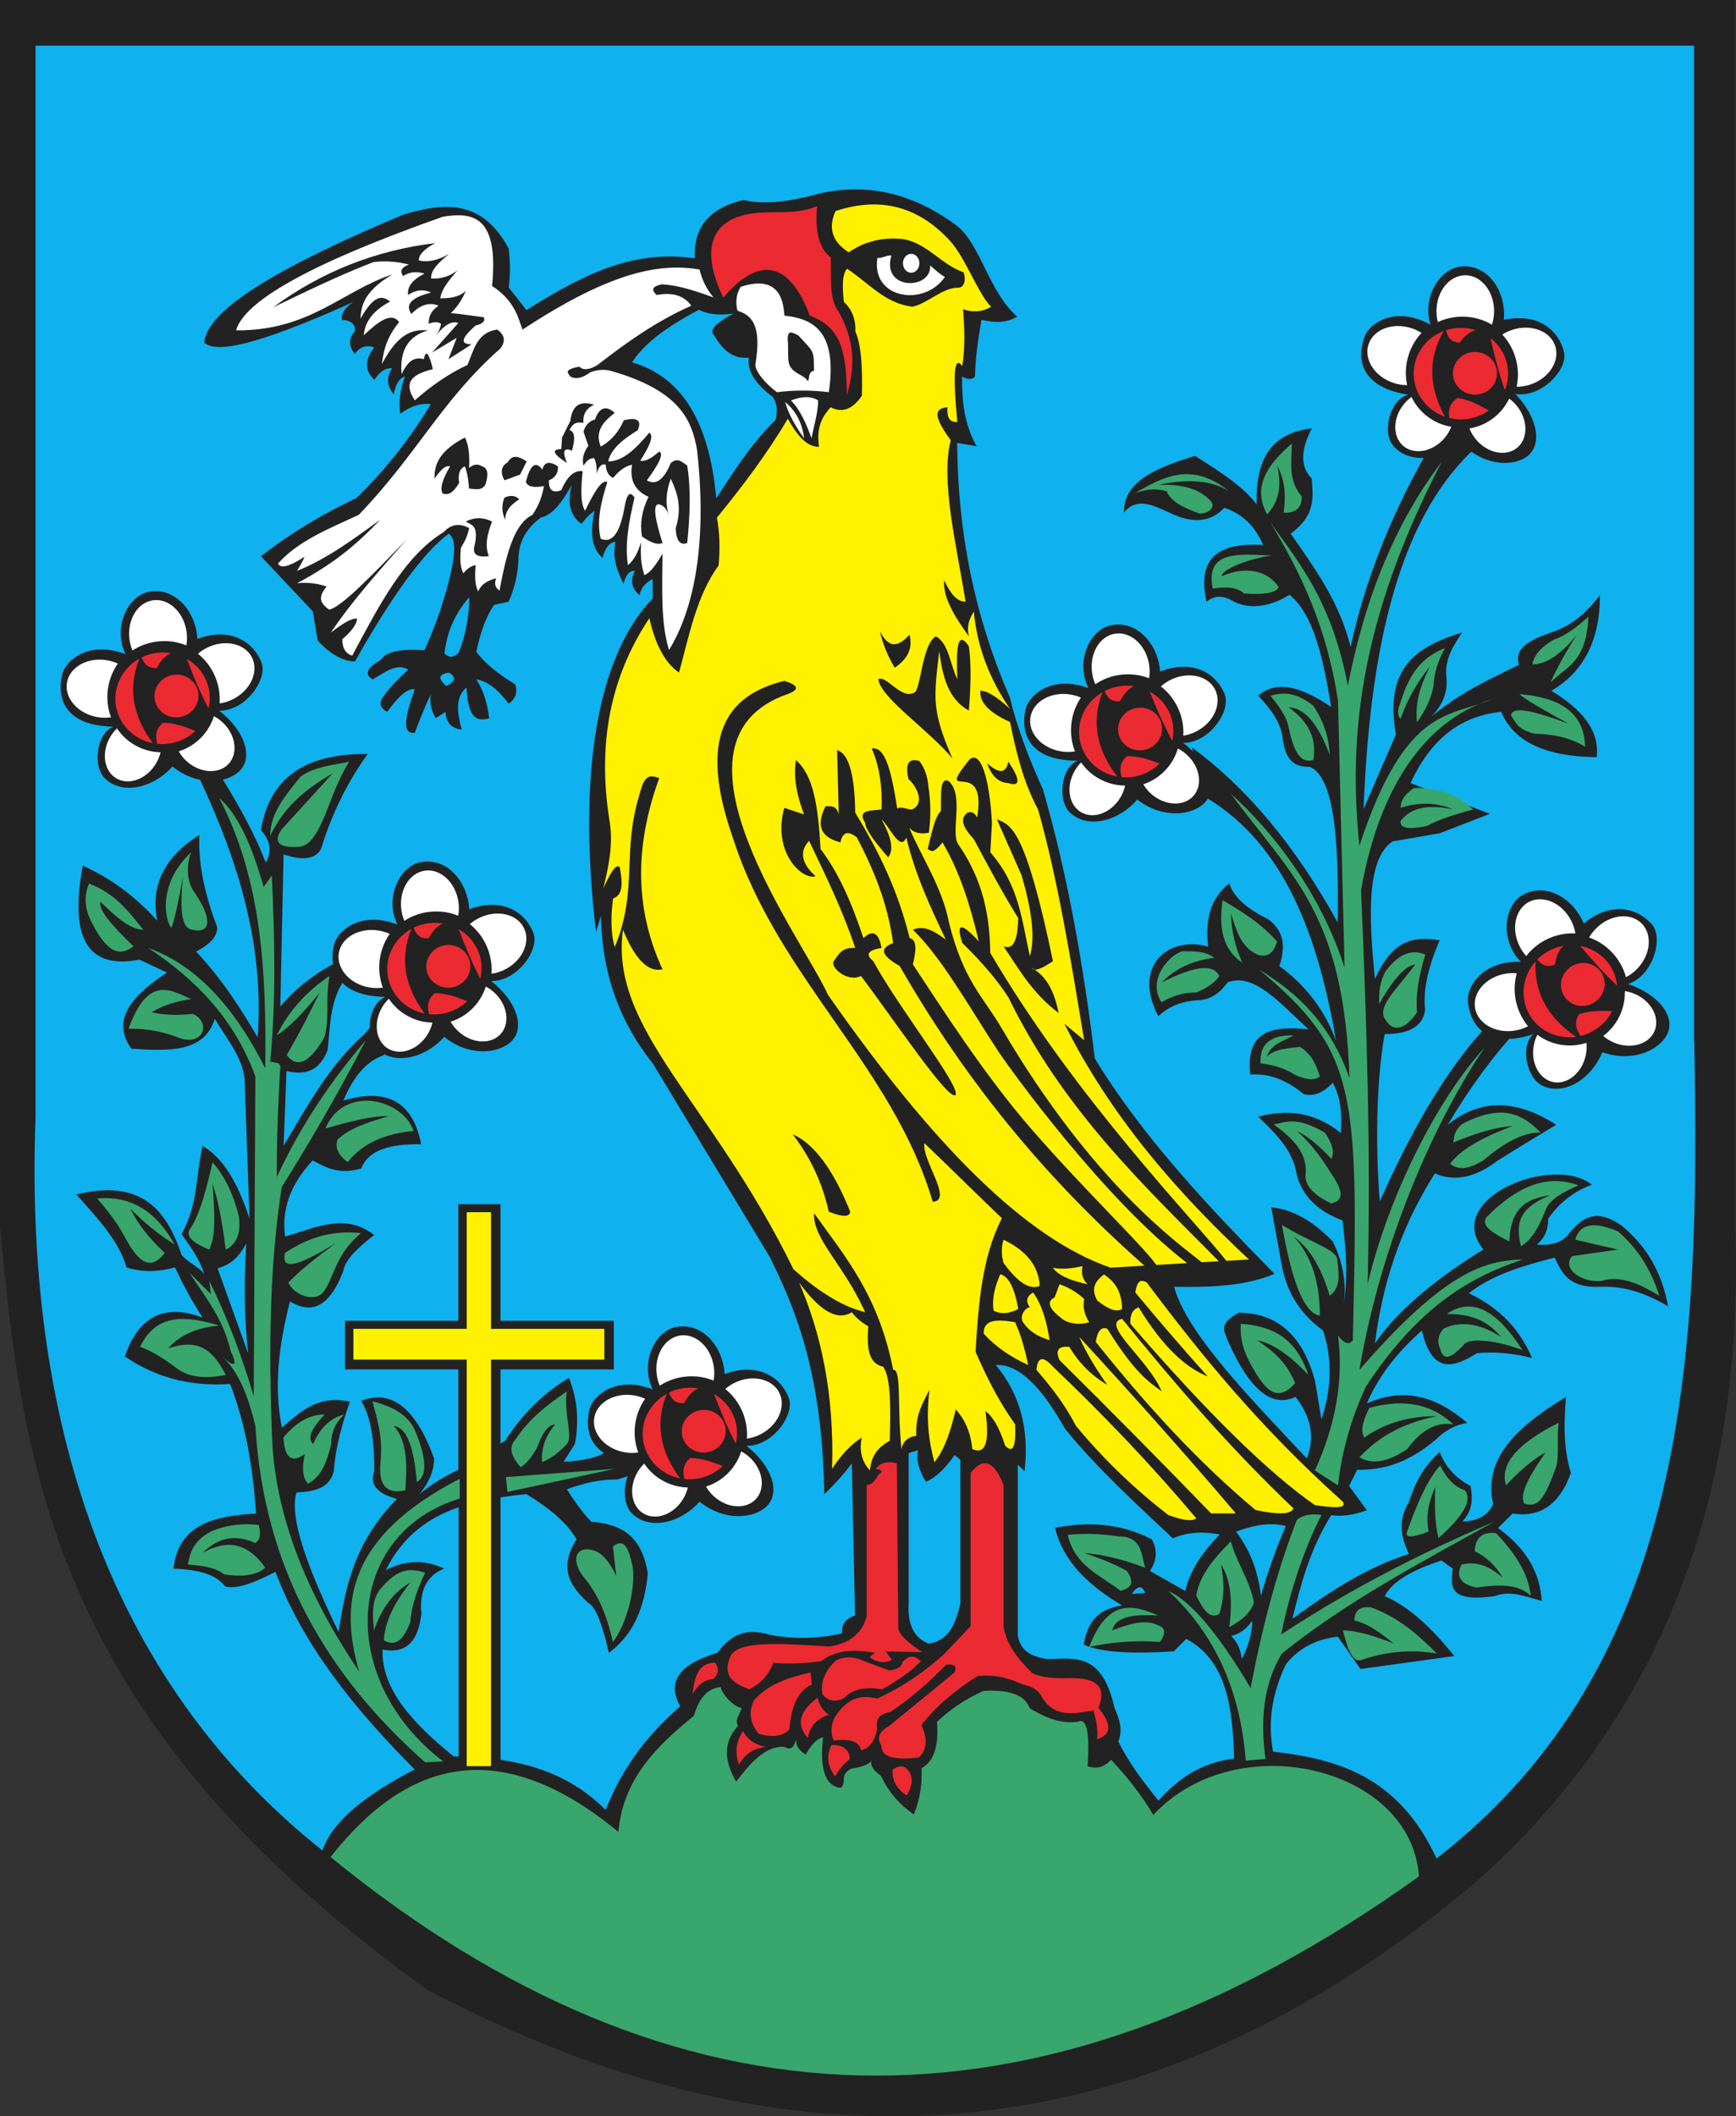 <?xml version="1.0" encoding="ISO-8859-1" standalone="yes"?>
<svg width="534.184" height="650.927">
  <rect width="100%" height="100%" fill="#333333" stroke="none"/>
  <defs> 
    <marker id="ArrowEnd" viewBox="0 0 10 10" refX="0" refY="5" 
     markerUnits="strokeWidth" 
     markerWidth="4" 
     markerHeight="3" 
     orient="auto"> 
        <path d="M 0 0 L 10 5 L 0 10 z" /> 
    </marker>
    <marker id="ArrowStart" viewBox="0 0 10 10" refX="10" refY="5" 
     markerUnits="strokeWidth" 
     markerWidth="4" 
     markerHeight="3" 
     orient="auto"> 
        <path d="M 10 0 L 0 5 L 10 10 z" /> 
    </marker> </defs>
<g>
<path style="stroke:none; fill-rule:evenodd; fill:#222222" d="M 0 0.004L 534.012 0.004C 534.012 126.277 534.012 252.551 534.012 378.824C 536.668 464.554 508.422 531.679 452.594 580.195C 351.078 664.847 243.746 670.996 131.59 612.094C 17.273 530.148 6.961 453.402 0 376.828L 0 0"/>
<path style="stroke:none; fill-rule:evenodd; fill:#0fb1ee" d="M 105.359 302.312C 101.562 308.429 101.578 315.82 100.82 322.953C 98.289 329.609 93.691 330.769 88.156 329.429C 87.863 337.086 87.57 344.742 87.273 352.402C 94.64 340.14 101.527 327.386 112.012 318.238C 112.59 317.574 113.172 316.91 113.75 316.242C 113.683 312.219 115.394 307.886 118.625 306.636C 111.82 306.515 107.73 304.734 105.355 302.316L 105.359 302.312zM 521.336 320.554C 523.18 416.879 519.508 511.633 442.039 571.648C 430.285 546.258 411.508 541.07 391.722 538.769C 390.054 529.804 391.383 520.836 395.707 511.867C 399.519 507.047 404.836 504.222 411.648 503.398C 413.972 506.719 416.297 510.039 418.621 513.359C 428.25 512.035 437.883 510.703 447.515 509.375C 440.812 501.043 433.797 494.273 426.094 490.941C 428.527 486.164 435.094 482.762 443.527 479.984C 444.687 480.812 445.851 481.64 447.012 482.472C 446.551 487.523 445.129 493.027 459.961 490.941C 464.773 489.043 469.59 491.136 474.406 492.433C 473.863 484.523 470.504 476.926 460.957 470.015C 462.449 468.523 463.945 467.027 465.437 465.535C 473.914 466.883 479.89 462.734 483.371 453.082C 480.992 445.277 481.246 437.472 481.879 429.668C 467.086 438.594 456.234 448.613 459.461 462.547C 458.183 465.777 455.277 467.789 449.996 468.027C 453.332 464.375 453.16 460.722 452.484 457.066C 447.832 454.582 444.676 451.094 443.019 446.605C 437.355 451.75 435.203 456.898 433.554 462.047C 430.18 467.359 430.93 472.672 433.554 477.988C 420.344 482.121 408.89 489.765 397.687 497.914C 400.285 487.285 403.008 476.66 409.64 466.031C 412.793 466.531 416.445 466.031 420.601 464.539C 418.777 462.051 416.949 459.558 415.121 457.066C 415.949 455.41 416.781 453.746 417.609 452.086C 424.93 452.183 432.691 450.531 442.019 442.621C 444.672 439.961 447.828 438.301 451.484 437.64C 442.504 429.961 432.582 426.344 420.597 431.664C 424.554 422.504 430.574 415.406 437.535 409.246C 440.672 422.863 447.32 420.672 454.472 416.219C 460.117 415.719 465.765 416.215 471.41 417.711C 468 409.758 462.398 402.738 451.98 397.785C 458.898 392.25 468.453 389.351 478.383 386.824C 480.648 391.406 482.402 396.308 492.828 395.789C 500.195 395.535 506.879 398.023 513.254 401.765C 511.441 391.465 506.621 383.16 498.808 376.855C 490.988 371.414 486.676 374.754 482.867 379.344C 481.023 381.98 477.75 383.187 472.902 382.828C 475.945 380.172 476.355 377.515 476.387 374.859C 479.867 369.875 484.351 366.386 489.836 364.398C 477.996 354.898 443.738 368.566 456.457 384.324C 440.832 393.957 429.703 403.586 423.078 413.219C 425.844 391.281 432.738 374.844 441.512 360.91C 447.488 363.578 453.961 362.25 460.941 356.926C 469.32 351.676 473.695 349.086 478.875 345.965C 465.625 337.469 454.746 338.469 445.496 345.965C 451.277 336.172 457.558 327.375 464.344 319.578C 466.488 319.496 468.98 319.035 471.879 318.078C 467.594 321.73 469.789 331.777 474.73 334.012C 481.652 337.136 489.836 331.586 493.039 323.644C 502.152 326.898 510.515 323.152 513.008 318.121C 515.617 312.851 510.707 305.996 500.984 302.672C 508.762 300.058 511.93 288.429 508.289 284.316C 503.133 278.492 494.894 277.765 487.324 284.078C 484.262 276.535 475.93 271.277 468.719 275.191C 462.414 278.613 461.734 289.765 468.023 295.824C 455.703 295.469 451.426 303.898 451.668 307.75C 451.836 310.402 452.812 314.57 456.047 317.191C 442.058 332.762 431.566 353.961 424.574 369.535C 423.324 354.258 423.32 333.355 426.066 318.078C 433.715 318.086 437.867 315.597 438.519 310.605C 437.765 304.031 439.758 296.762 443 289.183C 436.012 288.312 429.054 287.883 423.074 301.136C 421.137 281.754 420.457 264.125 428.551 258.789C 433.363 257.961 438.18 257.133 442.996 256.301C 448.14 254.308 453.289 252.316 458.437 250.324C 450.301 247.172 442.164 244.015 434.027 240.859C 441.074 225.679 450.875 220.121 461.926 218.941C 465.722 228.09 475.519 232.738 491.32 232.89C 492.293 224.398 486.398 217.961 477.371 212.465C 487.351 206.668 492.332 196.871 492.316 183.074C 487.336 189.703 482.351 192.898 477.371 194.531C 471.043 196.722 465.711 199.289 467.41 204.492C 458.445 208.969 449.476 212.804 440.508 220.433C 443.75 216.992 445.746 212.926 444.988 207.484C 444.769 202.543 447.18 198.476 449.969 194.531C 436.762 198.594 425.687 204.789 429.543 225.918C 426.222 233.554 422.902 241.195 419.582 248.832C 421.449 200.82 429.879 160.929 452.75 138.922C 458.851 143.281 466.004 143.23 469.84 140.426C 474.586 136.957 473.387 128.605 466.293 121.172C 474.398 122.437 482.574 113.582 481.238 108.254C 479.347 100.703 472.371 96.262 462.746 98.375C 463.504 90.269 458.535 81.762 450.332 81.91C 443.156 82.039 437.414 91.621 440.199 99.894C 429.433 93.898 421.746 99.41 420.187 102.933C 418.121 107.605 416.137 118.64 433.359 121.426C 427.871 122.691 425.187 132.617 428.547 136.879C 430.832 139.781 434.336 141 438.078 140.844C 426.976 160.746 419.699 180.109 415.594 199.015C 412.258 185.289 404.582 174.812 397.16 164.14C 404.93 158.496 404.027 152.851 403.637 147.203C 399.699 143.183 400.578 137.785 403.637 131.762C 393.18 133 386.156 138.933 386.699 155.176C 382.496 149.496 375.035 144.894 367.769 140.23C 355.949 143.781 345.629 148.09 345.851 157.664C 349.797 152.758 354.828 155.433 359.797 157.664C 366.941 161.164 372.586 160.668 376.734 156.172C 382.969 158.301 386.453 162.496 388.687 167.629C 375.875 166.879 368.062 170.812 371.254 185.062C 373.32 183.558 375.644 182.554 379.722 185.062C 385.035 187.73 391.472 186.273 396.789 182.945C 404.25 189.008 407.148 202.383 409.613 217.449C 400.828 211.476 392.98 208.937 387.195 213.965C 390.812 217.906 394.058 221.972 394.668 226.918C 395.605 234.926 399.183 235.906 403.137 235.883C 410.711 239.34 412.035 259.226 411.605 283.707C 398.66 260.273 383.715 242.34 366.769 229.902C 366.898 230.328 367.023 230.758 367.152 231.187C 366.242 230.277 365.219 229.379 364.086 228.519C 372.289 228.488 378.961 218.445 376.797 213.394C 373.734 206.242 366.144 202.961 356.972 206.57C 356.441 198.445 350.187 190.832 342.109 192.277C 335.047 193.539 330.89 203.91 334.953 211.64C 323.375 207.426 316.656 214.078 315.676 217.808C 314.375 222.75 314.16 233.957 331.609 233.98C 326.39 236.097 325.316 246.324 329.304 250C 334.89 255.148 344.406 252.453 349.945 245.922C 357.57 251.883 366.687 250.953 370.637 246.965C 371.043 246.554 371.383 246.105 371.664 245.625C 395.222 260.027 405.554 287.656 411.105 320.07C 407.715 310.98 402.058 303.246 393.672 297.156C 395.57 291.469 395.281 286.402 390.187 282.711C 384.515 279.902 379.902 276.562 378.234 271.754C 372.14 276.539 370.855 283.394 371.762 291.183C 359.969 287.699 348.109 296.836 356.441 312.605C 359.59 309.445 364.117 307.785 369.269 307.625C 372.59 307.301 375.414 305.472 377.738 302.148C 386.039 298.969 394.344 309.113 402.648 316.594C 392.156 315.601 383.164 316.484 384.715 330.539C 390.191 330.035 395.672 332.023 401.152 336.515C 404.14 337.351 407.129 336.191 410.117 333.031C 412.828 338.176 412.902 343.324 412.605 348.472C 404.137 341.75 395.668 341.215 387.199 343.492C 392.457 348.679 397.972 353.676 399.152 361.926C 400.988 367.812 405.262 372.484 413.101 375.375C 414.23 384.672 414.98 393.972 413.101 403.273C 414.605 396.133 413.605 388.992 410.113 381.851C 403.804 375.367 397.496 371.879 391.183 371.39C 392.176 376.867 393.176 382.347 394.172 387.828C 395.426 395.84 398.867 403.23 407.121 409.25C 410.14 418.383 409.597 427.515 406.625 436.648C 405.965 432.664 405.301 428.679 404.633 424.695C 401.047 411.629 393.804 403.84 381.219 403.773C 374.457 407.394 377.031 409.683 377.734 412.242C 385.269 429.304 392.117 432.617 398.656 429.676C 402.879 435.109 404.918 441.168 402.14 448.605C 384.062 429.41 365.09 409.894 361.289 395.797C 372.336 395.972 383.137 395.652 392.176 391.812C 371.531 370.836 351.492 349.547 336.875 325.554C 333.375 296.629 328.437 268.781 320.933 242.855C 316.656 233.39 313 223.926 310.719 214.461C 299.574 188.89 294.68 162.816 294.531 136.242C 296.523 136.57 298.515 136.906 300.508 137.234C 296.504 130.094 296.015 122.953 296.027 115.812C 297.851 116.812 299.183 116.812 300.012 115.812C 300.109 110.562 300.898 104.629 302.004 98.379C 305.656 99.176 309.308 99.594 312.965 97.386C 304.199 89.59 301.804 75.414 294.531 69.488C 281.82 60.074 267.894 55.941 252.183 59.527C 243.504 61.937 235.449 63.105 228.769 61.519C 218.289 63.996 213.308 69.972 213.824 79.453C 196.144 76.984 181.773 82.855 162.015 95.394C 160.191 93.07 158.363 90.746 156.535 88.422C 157.035 84.937 157.035 80.953 156.535 76.469C 148.254 61.062 136.453 62.344 124.152 66.008C 87.414 81.39 63.617 94.98 62.875 105.363C 66.336 108.648 78.238 106.621 108.707 92.91C 106.047 94.734 104.883 96.562 105.222 98.386C 108.051 98.547 109.379 99.711 109.207 101.871C 107.207 104.195 107.207 106.519 109.207 108.844C 110.699 106.683 112.691 106.019 115.183 106.851C 112.187 110.672 112.187 113.992 115.183 116.812C 117.008 114.152 118.836 112.988 120.664 113.328C 118.832 115.984 118.996 118.64 121.16 121.297C 121.82 117.972 122.984 116.144 124.644 115.816C 123.148 119.633 122.652 123.453 123.152 127.273C 126.867 124.594 129.898 123.972 132.617 124.285C 126.73 133.914 119.59 143.547 109.703 153.179C 99.906 157.844 90.109 163.449 80.312 171.113C 85.625 176.758 90.937 182.406 96.254 188.051C 96.75 191.039 97.246 194.027 97.746 197.015C 101.562 201.172 105.383 203.332 109.203 203.488C 120.832 182.871 130.465 169.754 138.097 164.133C 140.308 165.734 139.89 169.976 139.09 174.594C 137.269 183.062 134.445 191.531 130.621 200C 123.14 199.5 118.656 200.492 117.172 202.988C 112.844 205.48 112.012 207.472 114.683 208.965C 118.336 206.902 121.988 203.773 125.644 205.976C 122.719 208.629 120.101 211.289 118.172 213.945C 116.504 216.105 116.836 217.765 119.164 218.926C 121.984 215.097 124.808 211.769 127.633 211.953C 125 219.445 123.242 225.937 127.633 225.402C 129.289 220.918 130.953 216.933 132.613 213.449C 132.113 215.937 132.613 218.429 134.105 220.922C 135.097 220.262 136.097 219.594 137.094 218.929C 137.254 222.254 138.914 224.082 142.074 224.41C 140.691 219.34 139.937 214.523 143.566 211.457C 144.008 221.512 147.086 221.906 150.539 220.922C 149.965 216.937 149.14 212.953 146.554 208.969C 149.875 209.457 153.195 211.949 156.515 216.441C 158.676 214.949 159.34 212.957 158.508 210.465C 153.023 207.144 149.039 203.824 146.554 200.504C 147.879 194.191 149.707 189.375 152.035 186.058C 153.527 185.73 155.023 185.398 156.515 185.066C 158.633 180.187 159.383 175.996 159.504 172.117C 159.578 166.113 162.402 162.172 166.476 159.164C 170.258 158.355 173.16 154.031 175.941 149.203C 174.437 154.683 175.437 158.672 178.93 161.156C 180.258 159.328 181.586 158 182.914 157.172C 181.863 162.738 181.437 168.058 185.402 171.617C 186.23 168.457 187.558 166.797 189.387 166.636C 188.336 171.578 189.914 175.648 191.875 179.59C 192.535 176.765 193.699 175.433 195.359 175.605C 193.859 178.594 194.359 181.086 196.851 183.078C 197.18 180.918 198.508 179.258 200.836 178.097C 200.836 180.09 200.836 182.082 200.836 184.074C 183.527 202.144 177.711 238.566 183.402 286.703C 183.898 285.047 184.394 283.383 184.894 281.722C 185.215 298.164 189.863 313.273 200.836 327.058C 212.789 346.82 224.746 366.582 236.703 386.344C 245.359 403.601 253.012 423.246 253.64 459.578C 256.961 456.426 259.785 453.269 262.109 450.113C 262.437 465.722 262.769 481.332 263.101 496.941C 260.277 497.765 258.945 499.594 259.117 502.418C 250.687 504.269 243.629 504.058 237.199 502.914C 231.719 501.355 226.238 500.922 220.762 508.394C 208.945 511.871 205.125 517.355 209.304 524.832C 197.168 535.457 190.527 546.086 186.387 556.715C 176.922 547.265 165.851 543.023 154.004 541.301L 154.004 460.554C 156.617 460.156 159.281 459.84 161.972 459.57C 168.867 463.781 174.515 468.304 177.414 473.519C 171.676 482.504 175.601 487.976 180.898 492.949C 183.68 494.332 185.59 500.984 187.371 508.39C 195.293 502.504 198.402 493.867 199.324 483.98C 197.277 471.14 189.961 468.836 181.89 468.039C 178.773 464.719 176.535 461.398 174.418 458.074C 179.562 456.211 184.711 454.976 189.859 455.086C 190.961 454.75 192.062 454.414 193.164 454.078C 191.633 457.957 191.988 463.172 194.554 465.621C 200.054 470.859 209.613 468.324 215.262 461.89C 222.785 467.98 231.918 467.203 235.933 463.281C 240.14 459.176 237.769 451.078 229.699 444.722C 237.902 444.828 244.738 434.902 242.664 429.816C 239.726 422.613 232.191 419.203 222.961 422.656C 222.566 414.523 216.441 406.804 208.34 408.113C 201.258 409.254 196.926 419.554 200.859 427.351C 189.351 422.941 182.523 429.48 181.476 433.195C 180.508 436.652 180.015 443.207 185.863 446.914C 182.273 448.918 177.898 449.359 173.426 449.601C 174.586 447.777 175.75 445.949 176.91 444.125C 178.164 437.484 177.793 430.465 175.047 423.824C 168.902 427.508 161.637 433.441 155.488 443.129C 154.992 443.433 154.496 443.746 153.996 444.054L 153.996 421.207L 188.871 421.207L 188.871 406.265L 153.996 406.265L 153.996 370.398L 141.043 370.398L 141.043 406.265L 106.168 406.265L 106.168 421.207L 141.043 421.207L 141.043 452.094C 137.437 453.828 133.699 455.82 129.09 459.562C 132.082 455.91 133.578 452.258 133.57 448.605C 128.097 433.461 120.625 427.066 111.152 430.918C 113.976 435.39 115.308 443.117 115.137 452.59C 113.527 457.097 116.722 459.547 122.109 461.058C 108.844 474.672 106.336 488.289 104.176 501.91C 91.984 476.941 89.418 465.035 91.226 459.066C 96.551 458.793 101.375 457.886 102.683 452.59C 103.219 445.449 105.129 438.308 107.664 431.168C 97.887 428.918 92.441 434.25 86.742 439.136C 84.199 426.746 85.781 413.668 89.23 400.277C 96.207 404.621 101.687 401.465 105.668 390.812C 106.312 387.16 110.472 383.508 115.133 379.855C 106 372.824 96.867 377.789 87.734 380.351C 86.558 372.047 89.379 364.242 96.203 356.937C 100.226 359.039 104.062 361.402 111.148 359.426C 113.351 353.558 120.371 351.82 129.582 351.953C 127.113 338.972 119.14 334.488 105.672 338.504C 109.258 329.918 113.535 326.144 118.125 324.558C 118.125 324.445 118.133 324.324 118.14 324.207C 123.734 327.207 131.719 324.562 136.683 318.91C 144.207 324.996 153.34 324.222 157.355 320.301C 161.562 316.191 159.191 308.097 151.121 301.746C 159.324 301.847 166.164 291.926 164.086 286.84C 161.148 279.636 153.613 276.226 144.383 279.679C 143.988 271.547 137.863 263.828 129.765 265.136C 122.68 266.277 118.351 276.578 122.281 284.375C 110.773 279.965 103.945 286.504 102.902 290.219C 102.43 291.902 102.074 294.324 102.508 296.797C 102.402 296.754 102.297 296.711 102.199 296.664C 94.637 300.98 89.824 305.297 86.258 309.613C 86.586 294.004 86.922 278.394 87.25 262.785C 93.066 264.785 96.887 264.285 98.707 261.293C 101.769 251.496 106.086 241.699 113.152 231.898C 96.066 231.832 83.359 237.379 80.273 255.312C 83.269 258.633 83.765 261.953 81.765 265.273C 78.465 256.785 73.836 248.297 68.586 239.804C 70.66 239.312 72.437 238.386 73.703 237.152C 77.91 233.043 75.539 224.949 67.469 218.594C 75.672 218.695 82.512 208.773 80.433 203.687C 77.496 196.484 69.961 193.074 60.73 196.527C 60.336 188.394 54.211 180.676 46.113 181.984C 39.027 183.125 34.699 193.426 38.629 201.222C 27.121 196.812 20.293 203.351 19.25 207.066C 17.867 211.984 17.465 223.187 34.91 223.508C 29.656 225.535 28.406 235.742 32.336 239.484C 37.836 244.726 47.395 242.187 53.043 235.758C 55.781 237.972 58.734 239.281 61.578 239.855C 73.34 265.008 81.387 290.953 79.281 319.078C 74.101 310.277 68.543 301.476 60.352 292.676C 64.262 290.625 66.918 288.258 66.828 285.203C 63.254 275.738 60.926 266.273 61.352 256.808C 50.535 263.609 46.219 272.41 48.398 283.211C 40.762 274.754 33.121 269.734 25.484 266.273C 21.617 286.965 25.789 298.472 42.918 295.168C 45.738 296.496 48.562 297.824 51.387 299.152C 40.82 306.14 33.977 313.57 40.426 322.566C 52.613 323.383 62.926 323.574 66.078 313.355C 70.211 320.164 75.285 326.219 75.297 333.031C 75.793 346.976 76.289 360.929 76.789 374.879C 72.539 361.781 67.598 355.558 62.344 352.461C 60.188 361.758 61.027 370.308 55.867 379.609C 58.441 383.176 61.352 387.16 62.84 391.816C 61.016 389.492 57.688 388.293 55.863 385.969C 51.137 371.844 43.219 362.531 23.484 367.406C 29.906 374.558 36.586 381.648 38.926 389.824C 43.406 391.32 48.391 391.32 53.871 389.824C 56.191 394.969 59.016 400.117 62.34 405.265C 50.98 401.019 42.789 404.472 38.43 417.219C 47.348 423.32 57.891 426.582 70.812 425.687C 75.719 438.406 77.875 451.82 78.781 465.543C 66.176 466.293 54.945 468.679 53.375 482.48C 59.816 482.801 65.883 483.621 69.316 487.961C 73.207 488.972 78.859 486.476 84.758 483.48C 93.254 506.051 109.097 525.687 127.601 544.258C 113.324 551.683 102.484 559.738 99.207 569.168C 36.949 519.719 7.203 442.929 10.938 343.48L 10.938 14.039C 179.715 14.039 352.488 14.039 521.273 14.039C 521.273 116.211 521.273 218.386 521.273 320.562L 521.336 320.554zM 141.121 540.285C 140.625 540.277 140.129 540.269 139.629 540.262C 127.035 530.117 117.289 519.531 117.711 507.383C 123.883 508.539 128.492 506.265 129.664 496.422C 128.992 489.273 131.312 484.625 136.637 482.476C 130.66 479.644 124.683 479.812 118.703 482.972C 123.89 472.457 131.824 466.82 141.121 463.601L 141.121 540.289L 141.121 540.285zM 382.105 510.281C 381.781 507.926 381.203 505.57 378.867 503.215C 382.277 502.273 383.937 500.449 385.344 498.504C 385.265 502.429 384.187 506.355 382.105 510.285L 382.105 510.281zM 388 490.844C 387.012 482.543 384.332 476.406 380.344 471.113C 385.07 469.398 389.926 468.054 395.66 469.347C 392.609 476.512 390.054 483.679 388.004 490.847L 388 490.844zM 306.41 419.859C 313.476 419.433 320.547 426.722 327.613 439.297C 336.601 450.586 348.844 461.875 360.894 473.168C 365.703 471.09 370.512 471.07 375.324 471.992C 369.137 478.312 365.914 484.043 364.722 489.367C 361.09 487.308 357.457 485.246 353.828 483.183C 356.023 479.945 356.219 476.707 354.414 473.465C 344.5 468.351 334.582 468.047 324.668 469.933C 326.828 479.453 334.121 487.265 345.285 493.789C 339.851 494.801 334.922 496.816 333.504 505.863C 337.918 507.863 345.769 508.922 361.187 507.922C 362.461 506.648 363.738 505.371 365.015 504.094C 377.449 510.719 379.347 525.25 379.742 540.91C 369.015 542.254 362.199 547.515 356.476 553.867C 351.601 547.781 346.976 541.695 344.109 535.605C 345.594 532.172 344.449 528.734 342.933 525.301C 338.949 507.613 330.16 510.324 322.023 510.281C 315.312 509.183 313.875 506.324 313.187 503.215C 313.187 485.644 313.187 468.066 313.187 450.492C 313.871 451.176 314.562 451.867 315.246 452.551C 316.797 439.656 313.855 428.758 306.41 419.859zM 279.605 446.957C 279.605 462.269 279.605 477.586 279.605 492.902C 279.168 499.621 281.226 503.844 285.789 505.566C 292.164 504.582 294.148 499.203 295.508 493.199C 295.508 478.472 295.508 463.746 295.508 449.019C 294.922 448.531 294.332 448.039 293.742 447.547C 290.801 451.793 287.851 454.543 284.906 455.793C 282.621 452.054 281.836 448.816 282.551 446.074C 281.57 446.367 280.59 446.664 279.609 446.957L 279.605 446.957zM 194.484 111.472C 197.855 106.074 204.726 100.676 215.101 95.273C 217.633 96.664 221.168 97.058 225.703 96.449C 221.047 98.91 218.887 100.875 219.226 102.336C 221.828 106.769 224.804 110.578 230.418 109.992C 229.875 114.015 232.324 118.043 237.777 122.066C 239.07 123.922 239.363 126.277 238.66 129.133C 231.172 136.48 225.851 144.914 220.398 153.281C 218.133 128.187 208.746 115.558 194.48 111.457L 194.484 111.472zM 75.785 382.453C 75.109 393.742 75.054 405.031 76.371 416.324C 73.23 407.59 70.09 398.847 66.949 390.113C 71.773 388.816 73.969 385.762 75.785 382.457L 75.785 382.453zM 144.41 183.636C 140.547 188.113 137.617 193.531 136.754 201.012C 138.222 202.41 139.695 202.312 141.172 200.719C 143.25 195.527 144.328 189.832 144.41 183.636zM 138.226 206.902C 140.43 208.277 140.133 209.648 137.344 211.023C 134.64 208.652 134.933 207.277 138.226 206.902zM 348.234 490.254C 350.109 487.656 351.48 487.558 352.355 489.961C 350.98 490.058 349.609 490.156 348.234 490.254"/>
<path style="stroke:none; fill-rule:evenodd; fill:#39a66d" d="M 389.398 541.035C 387.84 529.332 388.597 518.262 394.465 508.586C 414.312 492.625 437.242 480.515 459.871 468.023C 438.773 477.066 417.359 487.57 394.215 502.754C 396.918 489.574 401.226 476.476 406.637 465.996C 403.426 465.492 400.89 465.996 399.031 467.515C 393.687 481.383 388.828 497.926 384.836 519.23C 374.234 501.363 366.035 492.32 359.488 489.316C 373.32 502.14 381.644 519.254 383.316 541.539C 385.34 541.371 387.371 541.203 389.398 541.035zM 411.707 456.871C 412.89 446.394 415.762 436.254 420.324 426.449C 436.789 401.472 452.699 392.754 468.492 387.41C 457.383 387.734 445.047 390.457 418.297 421.379C 425.078 381.293 441.933 344.105 456.824 322.262C 442.824 337.347 427.402 367.09 420.832 395.012C 421.871 352.902 420.48 313.23 418.804 273.832C 425.008 238.582 441.031 220.578 459.367 215.019C 445.859 220.691 432.527 216.996 418.301 260.144C 414.937 227.636 417.933 191.429 443.652 142.008C 430.535 159.293 420.437 181.515 414.754 210.961C 409.828 185.113 399.969 173.355 390.926 160.765C 400.293 176.172 408.347 193.109 411.711 215.523C 412.387 242.902 413.062 270.281 413.738 297.66C 406.308 274.426 391.453 255.531 378.758 244.172C 397.613 269.758 413.547 280.965 415.262 331.633C 409.18 314.457 398.871 305.203 387.375 298.172C 417.765 323.48 418.078 335.793 416.273 412.254C 415.09 413.773 413.57 413.265 411.711 410.734C 413.523 424.59 410.906 438.453 404.613 452.308C 406.976 453.828 409.344 455.347 411.711 456.871L 411.707 456.871zM 413.226 501.488C 414.574 506.816 416.094 511.386 418.801 510.613C 426.933 507.785 434.664 507.363 442.121 508.586C 436.379 502.84 430.297 497.429 421.844 494.39C 418.465 494.054 416.777 495.402 416.777 498.445C 421.91 499.73 425.246 502.816 428.945 505.543C 423.453 503.429 418.047 501.57 413.23 501.488L 413.226 501.488zM 449.734 481.207C 447.879 484.922 449.398 487.289 454.297 488.304C 460.89 487.371 467.144 487.031 471.027 490.84C 470.289 483.617 465.855 477.449 460.383 471.574C 456.16 471.07 453.961 472.926 453.793 477.148C 457.34 478.836 460.215 481.543 462.41 485.258C 458.949 482.383 455.234 480.012 449.738 481.203L 449.734 481.207zM 469 462.445C 473.222 463.961 475.336 461.008 478.887 451.039C 479.812 447.492 478.969 441.66 479.644 437.605C 466.804 444.027 461.398 450.449 463.422 456.871C 467.816 452.14 471.871 448.762 475.59 446.73C 471.105 453.238 467.383 459.328 469 462.445zM 442.637 473.094C 449.476 467.012 453.363 461.773 450.746 458.39C 446.941 457.129 444.914 454.086 443.14 450.789C 439.383 454.886 436.086 462.238 433.004 471.066C 432.16 473.09 434.355 473.09 439.594 471.066C 438.574 465.656 439.926 461.433 441.621 457.379C 441.449 462.871 441.449 468.277 442.633 473.094L 442.637 473.094zM 378.242 500.472C 383.058 497.941 385.086 495.406 385.844 492.867C 384.406 485.691 380.605 480.871 378.746 474.109C 373.672 479.176 369.105 484.414 368.101 490.84C 370.035 494.422 371.883 498.351 375.199 496.414C 377.062 490.496 376.554 485.765 375.703 481.203C 378.574 485.594 379.422 492.015 378.238 500.469L 378.242 500.472zM 352.383 482.219C 351.121 477.926 351.304 472.551 344.273 472.586C 337.34 471.57 332.781 471.742 328.558 472.082C 330.726 481.715 338.625 484.469 344.781 489.32C 347.492 488.566 349.523 487.386 346.808 483.238C 342.84 480.957 338.277 479.269 333.629 477.664C 339.543 478.172 345.797 479.691 352.387 482.226L 352.383 482.219zM 356.441 496.926C 348.613 493.543 340.941 491.59 335.148 506.558C 342.097 505.105 349.324 504.469 356.949 505.039C 358.804 502.336 358.637 500.648 356.445 499.969C 352.562 497.933 347.492 499.457 342.25 501.488C 343.18 497.308 348.758 496.379 356.445 496.926L 356.441 496.926zM 418.297 448.25C 422.816 450.824 427.801 449.219 433 445.719C 436.844 440.523 441.32 437.23 447.195 438.113C 441.238 432.582 433.379 429.793 421.34 433.047C 419.144 437.437 418.64 440.48 419.82 442.172C 426.535 437.465 434.058 435.562 442.129 435.582C 430.765 437.906 423.582 442.554 418.301 448.254L 418.297 448.25zM 402.582 422.898C 399.777 414.636 394.746 408.004 381.797 407.183C 381.625 410.898 381.957 414.949 385.851 421.379C 389.312 427.308 393.027 431.711 398.523 425.433C 395.91 418.922 391.515 415.375 386.863 412.254C 391.426 413.097 396.664 416.648 402.578 422.898L 402.582 422.898zM 445.172 404.136C 453.703 398.355 461.308 404.179 468.492 415.289C 460.883 412.328 452.933 411.476 450.75 413.262C 445.851 418.664 443.992 418.16 443.144 414.781C 442.133 412.754 442.472 410.726 444.156 408.699C 449.394 406.168 455.308 407.012 461.898 411.23C 456.746 405.051 451 404.211 445.168 404.133L 445.172 404.136zM 406.129 404.644C 401.168 403.965 397.406 393.656 394.469 376.762C 402.832 381.996 410.773 384.113 411.453 387.152C 411.965 391.801 412.726 395.945 409.172 398.558C 406.215 388.676 402.328 383.433 398.019 380.304C 403.426 386.051 406.129 394.164 406.129 404.64L 406.129 404.644zM 467.988 383.347C 470.265 381.918 472.633 379.73 475.594 372.195C 476.851 368.812 481.078 366.617 485.734 364.594C 477.453 361.597 468.328 363.289 457.34 374.476C 456.402 376.246 456.562 378.019 464.437 381.828C 464.844 370.738 470.597 368.551 477.109 367.633C 466.012 371.976 466.808 377.64 467.984 383.347L 467.988 383.347zM 483.707 386.39C 480.558 390.168 486.558 394.648 492.832 393.992C 498.746 392.125 504.66 395 510.578 398.554C 507.82 389.769 503.367 383.515 497.902 378.781C 490.469 375.574 486.074 376.418 484.722 381.312C 489.117 382.324 493.508 383.34 497.902 384.351C 493.172 385.027 488.437 385.703 483.707 386.379L 483.707 386.39zM 446.183 357.996C 448.289 359.437 450.82 360.285 456.324 356.984C 462.535 351.75 468.531 348.199 474.066 348.367C 468.754 342.945 462.508 339.051 449.73 345.836C 447.265 348.234 447.5 349.73 447.199 351.41C 453.281 348.961 459.367 346.762 465.449 346.344C 456.664 349.64 449.566 353.355 446.183 358.004L 446.183 357.996zM 409.68 370.164C 403.683 367.422 401.062 363.957 401.824 360.535C 401.992 353.945 397.18 349.719 391.941 345.832C 395.918 345.238 398.633 343.199 407.656 348.363C 410.019 351.742 410.695 354.445 409.683 356.472C 405.797 352.25 402.25 349.379 399.039 347.855C 402.586 350.898 406.137 355.289 409.683 361.035C 414.344 367.89 412.48 369.41 409.683 370.16L 409.68 370.164zM 406.129 331.125C 404.019 332.648 401.312 331.804 398.523 330.621C 394.551 328.168 391.172 327.492 387.879 327.074C 387.543 321.164 390.922 318.289 398.015 318.457C 395.273 320.101 390.625 321.371 389.906 325.047C 391.762 322.683 396.832 322.344 400.043 322.004C 402.324 323.519 404.519 325.543 406.125 331.129L 406.129 331.125zM 375.199 300.195C 373.847 302.222 371.48 303.91 368.101 305.262C 364.215 305.262 360.668 306.273 357.457 308.301C 353.004 302.015 359.097 294.097 363.793 292.582C 367.933 292.625 370.89 292.543 373.68 294.609C 367.683 295.371 362.105 297.394 357.457 302.211C 366.328 297.695 373.086 295.918 375.199 300.183L 375.199 300.195zM 382.301 296.14C 376.094 292 374.992 285.07 376.219 276.875C 381.793 280.238 387.371 283.429 392.949 289.551C 391.937 293.265 389.906 294.617 386.867 293.605C 381.797 291.277 380.383 286.019 378.758 280.933C 378.926 286.34 380.109 291.41 382.304 296.144L 382.301 296.14zM 426.664 314.14C 428.562 317.051 432.113 317.219 436.043 311.351C 435.539 306.789 436.379 300.875 438.574 293.609C 434.816 292.051 430.844 292.812 426.406 298.676C 424.461 302.054 424.293 305.433 424.379 308.816C 428.769 301.047 432.488 296.992 435.531 296.648C 428.844 305.355 423.176 310.179 426.66 314.14L 426.664 314.14zM 430.972 252.531C 430.637 254.726 433.34 255.234 439.082 254.051C 442.965 251.937 448.035 250.418 453.277 248.984C 447.957 243.75 441.699 242.226 435.027 242.394C 431.558 244.844 431.054 246.703 430.972 248.476C 436.082 246.875 441.406 246.539 447.195 248.98C 440.308 247.504 434.48 247.929 430.972 252.527L 430.972 252.531zM 464.945 220.086C 466.41 222.121 466.972 224.344 472.043 225.66C 477.871 225.828 483.281 226.844 487.758 229.715C 487.461 218.605 479.265 214.465 467.476 213.492C 469.125 215.012 474.953 218.39 482.687 222.617C 473.469 219.23 465.347 216.691 464.945 220.082L 464.945 220.086zM 471.535 204.363C 472.043 201.492 474.238 198.957 478.125 196.762C 481.672 195.539 485.222 192.918 488.769 189.664C 488.121 204.195 481.746 204.976 477.109 209.941C 479.137 205.379 481.84 200.476 485.219 195.238C 480.32 201.32 475.754 204.363 471.531 204.363L 471.535 204.363zM 436.043 222.113C 438.742 218.394 440.433 214.679 441.109 210.961C 441.277 207.078 442.461 203.187 444.656 199.301C 439.332 201.57 434.258 204.941 430.969 216.031C 429.957 218.394 429.957 220.086 430.969 221.097C 433.246 214.551 436.461 209.394 440.094 204.875C 436.715 211.297 435.363 217.043 436.039 222.113L 436.043 222.113zM 409.172 232.254C 408.961 227.48 407.695 222.496 404.105 217.043C 398.441 212.64 394.554 212.98 390.926 214C 393.547 217.211 395.914 220.422 396.5 223.633C 398.609 233.793 401.312 234.461 404.101 233.773C 405.281 227.355 402.75 221.945 396.5 217.551C 401.398 217.719 405.625 222.621 409.172 232.254zM 378.242 151.129C 366.82 141.902 358.039 146.547 349.344 151.633C 352.121 150.82 354.816 149.875 358.976 151.129C 360.285 153.957 363.074 155.816 369.117 157.972C 371.816 158.054 374.605 155.863 372.156 153.664C 368.125 149.734 362.504 148.976 356.441 149.101C 365.828 147.219 372.863 147.722 378.242 151.129zM 397.512 136.426C 390.031 142.867 385.215 149.754 389.906 158.226C 393.961 153.918 394.297 148.679 392.949 143.015C 394.64 146.39 395.996 150.273 394.972 157.719C 398.308 157.801 400.59 156.621 400.547 152.652C 396.293 147.785 397.437 142.019 397.508 136.429L 397.512 136.426zM 393.453 180.535C 392.863 182.097 390.156 183.027 382.808 182.562C 380.449 180.363 376.898 180.531 373.176 181.043C 370.734 169.136 381.465 170.406 391.426 170.902C 384.859 171.613 375.715 175.16 375.965 177.238C 381.203 174.879 388.89 174.117 393.453 180.535zM 155.652 454.332C 166.804 453.488 177.961 452.644 189.113 451.801C 178.129 454.164 167.144 456.531 156.16 458.898C 155.992 457.379 155.824 455.859 155.656 454.336L 155.652 454.332zM 188.613 505.039C 192.812 499.566 195.644 488.625 194.695 481.969C 193.344 475.719 191.992 473.101 188.613 475.633C 188.949 478.672 189.289 481.715 189.625 484.758C 187.133 479.394 184.008 475.929 179.488 476.648C 175.793 477.875 177.344 482.613 179.992 485.519C 184.57 491.304 186.812 497.39 188.609 505.039L 188.613 505.039zM 166.808 449.769C 169.5 448.453 171 447.676 174.414 444.195C 176.48 441.66 173.359 434.902 174.414 427.972C 168.414 432.133 162.668 436.48 158.699 442.676C 156.508 444.871 157.012 447.742 160.219 451.293C 161.906 450.281 163.597 448.25 165.285 445.211C 166.633 441.574 168.152 438.359 170.859 438.113C 167.82 441.66 166.469 445.547 166.804 449.773L 166.808 449.769zM 130.808 542.051C 100.574 515.398 81.125 482.164 78.586 438.617C 76.39 429.449 73.347 421.762 68.445 417.324C 72.328 420.871 73.176 420.109 70.98 415.551C 68.516 405.097 63.023 398.926 58.305 391.469C 60.5 393.664 62.699 395.863 64.894 398.058C 64.727 396.707 64.559 395.355 64.391 394.004C 69.629 404.48 74.191 416.312 78.078 429.496C 78.246 396.711 78.414 363.922 78.582 331.133C 72.16 313.39 60.16 301.222 45.629 291.586C 58.895 296.32 71.062 307.644 81.625 328.597C 81.98 299.355 80.648 270.621 67.43 245.445C 72.668 249.84 77.23 258.965 81.117 272.824C 81.961 271.644 82.804 270.461 83.648 269.277C 84.496 288.375 85.004 307.472 83.144 326.57C 84.695 326.871 86.793 326.636 86.187 329.105C 85.554 339.793 85.133 350.695 85.176 362.058C 92.508 346.238 101.844 332.422 112.554 319.976C 104.887 334.699 96.394 349.699 86.699 365.101C 82.953 389.109 82.68 414.609 83.66 440.648C 84.254 464.804 93.719 489.332 110.531 514.168C 104.355 493.023 107.054 472.613 141.457 454.847C 141.457 456.875 141.457 458.902 141.457 460.929C 106.324 471.605 103.027 516.254 136.387 541.801C 134.867 541.801 132.332 542.051 130.812 542.051L 130.808 542.051zM 124.726 458.39C 125.32 450.531 125.324 443.09 121.18 438.617C 125.445 439.039 127.39 445.969 128.277 455.855C 131.484 453.996 131.316 448.758 127.773 440.14C 125.664 435.203 120.762 432.582 114.594 431.015C 116.027 436.508 117.793 441.672 117.125 449.265C 116.285 456.695 118.816 459.738 124.73 458.39L 124.726 458.39zM 130.808 483.742C 126.781 482.554 122.691 481.64 116.613 489.316C 114.414 492.523 114.586 496.918 115.094 501.484C 117.457 494.558 121.176 489.656 126.246 486.785C 121.285 493.023 118.371 498.961 118.137 504.527C 121.144 506.34 123.914 505.242 126.246 498.953C 126.625 493.886 128.398 488.812 130.808 483.742zM 81.629 482.219C 78.547 484.793 74.066 485.047 68.953 484.246C 65.711 481.812 61.734 481.574 57.801 481.207C 58.523 477.594 59.398 474 64.898 471.066C 70.18 468.871 74.996 468.531 79.601 469.039C 80.535 472.59 79.687 473.773 78.59 474.613C 72.105 471.679 66.824 473.16 62.367 477.652C 71.066 472.715 76.984 475.672 81.633 482.215L 81.629 482.219zM 94.812 456.359C 97.43 454.847 99.965 452.488 101.91 444.191C 101.91 440.476 103.262 437.433 105.965 435.066C 101.742 436.078 98.531 439.121 96.332 444.191C 94.125 442 96.66 438.617 99.879 435.066C 95.316 435.066 91.094 437.433 87.203 442.164C 87.605 448.879 90.012 449.976 93.793 447.234C 92.949 451.16 92.949 454.457 94.804 456.359L 94.812 456.359zM 69.461 422.898C 63.336 424.121 57.844 423.867 53.746 420.363C 50.199 417.828 46.648 415.461 43.102 414.281C 48.246 403.609 57.547 404.801 67.438 407.691C 61.344 408.344 55.789 410.078 51.723 414.789C 61.875 411.136 66.094 416.383 69.465 422.898L 69.461 422.898zM 88.726 394.504C 90.324 398.144 96.484 400.769 99.371 397.547C 102.902 393.301 102.683 386.414 111.031 379.293C 101.738 378.281 94.304 380.98 87.711 385.375C 86.172 391.992 94.117 387.926 103.426 382.336C 98.527 385.961 93.625 389.5 88.722 394.504L 88.726 394.504zM 69.461 384.363C 72.84 382.676 74.191 379.293 73.515 374.222C 71.996 368.054 69.629 362.312 65.406 357.492C 63.512 365.594 61.57 373.59 58.309 378.277C 57.383 380.008 58.562 381.953 64.391 384.359C 66.621 379.972 65.926 371.918 65.402 364.082C 66.754 368.094 68.106 373.586 69.457 384.359L 69.461 384.363zM 50.699 385.375C 45.781 380.812 42.273 376.25 40.055 371.687C 43.941 375.742 48.504 379.461 53.742 382.84C 48.336 373.043 40.73 367.636 29.914 368.644C 32.871 372.105 35.742 375.656 38.023 379.797C 41.738 386.742 45.625 391.992 50.699 385.371L 50.699 385.375zM 88.219 324.531C 91.43 328.75 95.316 326.89 99.879 318.957C 101.523 312.453 100.004 307.972 101.398 300.199C 93.902 305.234 88.621 311.383 85.176 318.449C 88.894 316.082 93.285 311.687 98.355 305.269C 95.273 311.691 91.976 318.113 88.215 324.535L 88.219 324.531zM 58.812 307.293C 52.176 304.308 45.496 300.113 39.547 316.418C 45.715 316.293 50.953 317.558 55.77 319.461C 63.062 321.5 64.738 314.148 59.316 311.855C 53.953 312.445 49.98 312.109 46.645 311.351C 50.023 309.324 54.078 307.972 58.812 307.297L 58.812 307.293zM 41.066 291.07C 37.066 294.222 32.73 293.66 27.379 281.945C 25.684 277.297 26.363 274.426 27.379 271.804C 35.324 274.64 39.609 280.406 44.109 286C 39.715 285.812 35.324 281.664 30.93 277.383C 30.129 279.664 34.438 284.734 41.07 291.07L 41.066 291.07zM 52.727 285.492C 50.207 281.879 49.219 271.027 58.809 262.172C 57.543 265.297 57.039 270.957 60.074 274.847C 65.648 283.125 64.551 287.179 59.316 286C 55.336 285.679 55.512 278.238 56.277 269.777C 55.094 276.492 53.914 282.156 52.73 285.492L 52.727 285.492zM 83.148 257.097C 83.148 250.508 87.121 245.437 92.527 238.844C 96.625 235.804 102.793 235.297 107.48 234.281C 101.144 243.914 99.117 259.121 92.527 260.39C 85.941 261.062 83.828 259.125 86.699 255.07C 91.937 249.328 97.176 243.582 102.414 237.832C 94.976 242.219 87.875 247.285 83.148 257.097zM 100.137 347.097C 105.754 333.609 123.836 337.875 127.262 347.855C 119.027 348.699 111.844 351.234 106.98 357.488C 103.941 355.125 102.926 352.758 103.941 350.39C 108.234 346.605 113.988 345.015 119.656 343.293C 114.015 343.226 107.16 345.097 100.137 347.094L 100.137 347.097zM 341.922 541.301C 346.73 546.453 351.191 551.961 354.879 558.242C 380.64 530.543 434.426 543.512 436.609 577.176C 318.168 662.097 207.472 657.429 101.707 571.199C 125.531 540.89 154.09 533.609 190.285 563.465C 191.66 547.347 201.926 537.152 213.461 527.808C 214.328 525.39 215.832 519.601 221.781 518.879C 221.957 520.629 225.23 524.769 228.219 525.394C 227.785 526.976 225.871 529.195 227.129 530.781C 222.187 536.207 223.043 542.023 226.535 548.012C 230.711 542.496 235.476 536.871 241.39 537.316C 243.633 538.64 244.402 537.004 244.953 534.941C 244.82 536.804 245.808 538.39 247.922 539.695C 249.703 536.508 251.488 534.726 253.269 534.347C 252.234 543.363 253.594 549.406 258.769 549.933C 260.699 547.758 258.203 546.211 261.816 544.031C 264.058 543.75 267.566 542.898 268.121 541.484C 267.703 543.422 269.254 544.863 271.09 546.238C 273.332 551.043 276.699 555.004 281.191 558.125C 283.246 553.054 283.758 548.371 283.566 543.863C 287.504 541.762 288.879 536.769 288.32 529.601C 291.804 526.433 295.711 523.265 302.582 520.094C 310.707 519.629 315.461 521.41 316.844 525.441C 321.371 528.094 326.039 530.332 331.699 529.597C 334.375 528.25 335.367 532.804 334.668 543.265C 337.07 544.086 339.476 543.855 341.879 541.308"/>
<path style="stroke:none; fill-rule:evenodd; fill:#ffffff" d="M 269.988 79.344C 267.965 92.008 284.512 94.457 290.762 85.168C 289.16 84.41 287.133 82.383 286.203 81.625C 286.793 89.222 271.086 89.476 274.297 78.586C 272.945 78.418 271.344 79.512 269.992 79.344L 269.988 79.344zM 280.375 78.074C 281.769 78.074 282.906 79.383 282.906 80.984C 282.906 82.586 281.769 83.894 280.375 83.894C 278.98 83.894 277.844 82.586 277.844 80.984C 277.844 79.383 278.98 78.074 280.375 78.074zM 72.625 101.636C 75.355 92.074 97.672 80.293 136.215 66.676C 145.605 65.125 153.551 66.453 151.414 87.957C 155.062 90.301 157.894 93.465 159.519 97.836C 159.941 99.015 160.363 100.199 160.785 101.383C 188.711 83.004 203.566 80.965 215.254 82.89C 216.012 86.097 217.445 88.969 219.558 91.504C 211.867 88.629 207.222 87.617 203.597 87.453C 200.324 88.215 200.535 89.308 202.078 90.746C 206.972 89.82 210.519 90.914 212.719 94.039C 201.82 98.847 192.703 105.433 183.836 112.277C 181.304 113.797 179.445 113.965 178.265 112.781C 173.012 113.793 174.969 114.804 175.48 115.82C 177.168 116.746 179.195 116.324 181.558 114.554C 183.668 113.711 185.777 113.543 187.89 114.051C 209.355 120.148 212.894 129.394 214.492 138.371C 217.054 160.945 215.5 184.129 205.879 199.933C 203.262 191.785 203.769 180.469 203.855 170.293C 201.66 174.176 199.804 176.371 198.285 176.879C 197.101 173.504 197.101 170.125 197.273 166.746C 196.262 170.121 194.91 172.484 193.222 173.84C 192.203 167.34 193.554 160.246 195.246 153.066C 193.898 150.957 192.883 151.886 192.207 155.851C 190.941 162.988 188.832 167.379 184.859 165.73C 183.531 160.707 184.84 154.629 186.887 148.25C 185.031 147.39 182.582 151.871 180.047 157.113C 178.523 154.758 178.777 150.023 179.289 144.953C 176.758 144.535 174.562 146.472 172.703 150.777C 170.086 151.789 168.82 150.777 168.906 147.738C 170.847 146.98 171.773 145.543 171.691 143.433C 169.074 141.746 167.469 142.082 166.879 144.445C 164.855 141.66 163.164 142.926 161.816 148.242C 162.32 149.676 164.18 150.097 167.387 149.508C 166.629 153.734 165.277 156.179 163.84 158.371C 158.562 160.859 155.922 169.367 153.707 181.676C 152.355 180.746 152.019 179.48 152.695 177.879C 149.824 178.554 147.969 179.902 147.121 181.929C 146.023 179.652 146.109 176.781 146.363 173.824C 145.097 173.992 143.832 174.836 142.566 176.355C 141.469 174.164 141.554 171.375 141.808 168.504C 142.906 166.734 143.918 164.875 144.34 162.426C 141.387 160.824 138.769 161.246 136.488 163.691C 124.273 171.144 116.449 186.656 108.367 201.691C 106.344 201.015 105.328 199.328 105.328 196.625C 108.195 194.179 109.719 192.066 109.887 190.293C 108.035 190.035 104.992 192.144 101.781 194.597C 108.539 184.551 116.922 175.316 125.086 165.969C 115.211 176.16 104.945 186.957 101.273 187.5C 98.988 185.902 97.379 184.043 100.515 180.406C 97.476 179.394 94.437 179.054 91.398 179.394C 103.742 172.894 110.742 166.39 116.984 159.886C 109.238 165.492 100.5 172.015 91.398 175.59C 92.199 174.281 93.551 171.918 93.676 171.285C 88.949 174.324 86.246 175 85.57 173.308C 91.828 166.312 101.332 162.554 110.398 158.363C 128.699 139.277 135.797 123.234 153.972 107.187C 155.66 104.91 155.324 102.965 152.961 101.363C 146.734 102.289 145.777 107.722 143.844 112.254C 137.68 115.121 132.445 118.922 127.633 123.148C 123.558 116.972 127.785 114.953 133.203 113.523C 131.937 108.461 131.008 107.445 130.418 110.484C 126.867 109.465 125.097 111.996 123.578 115.043C 122.902 107.867 125.601 103.39 131.683 101.617C 127.211 101.265 122.652 102.179 117.5 112.004C 118 107.953 118.926 103.816 122.816 99.086C 120.457 95.777 116.316 98.992 111.922 103.136C 112.258 99.383 114.281 95.836 120.027 92.75C 117.75 90.965 115.219 90.363 110.91 98.066C 111.133 94.691 111.449 89.871 120.789 84.386C 105.254 89.535 95.285 101.781 72.652 101.613L 72.625 101.636zM 84.027 94.543C 98.867 83.59 115.715 76.957 133.937 74.781C 130.562 76.554 128.871 78.328 128.871 80.101C 131.656 80.777 134.781 80.101 138.242 78.078C 135.113 80.609 132.406 83.144 132.672 85.676C 135.711 85.844 138.41 85.004 140.777 83.144C 138.301 86.015 135.887 88.886 135.457 91.758C 138.328 91.758 141.113 91.512 143.308 89.48C 142.383 91.758 141.031 94.039 138.75 96.32C 140.097 96.402 143.476 96.824 148.883 97.586C 149.387 98.765 148.547 99.613 146.351 100.117C 140.844 105.023 142.457 105.777 145.086 105.941C 142.722 107.461 140.359 108.98 137.992 110.5C 138.836 108.304 139.68 106.109 140.523 103.914C 137.992 105.429 135.457 106.953 132.926 108.472C 135.625 105.433 138.328 102.394 141.031 99.355C 139.09 98.597 136.808 99.859 134.191 103.152C 135.035 101.972 135.543 100.789 135.711 99.605C 134.781 98.929 133.515 98.933 131.91 99.605C 131.906 97.75 132.238 95.894 134.949 94.035C 132.164 92.855 129.375 93.699 126.59 96.566C 124.566 93.699 126.59 91.504 132.668 89.98C 130.304 88.886 127.941 89.136 125.574 90.738C 125.238 88.207 126.922 86.012 130.637 84.152C 128.105 83.394 125.91 83.648 124.051 84.91C 122.953 83.39 123.547 82.211 125.824 81.367C 122.195 80.441 118.562 80.187 114.933 80.609C 104.156 84.781 94.113 89.683 84.027 94.543zM 143.058 134.574C 144.156 136.683 144.578 139.808 144.324 143.945C 145.672 142.765 147.023 142.594 148.375 143.441C 150.062 143.945 150.398 145.804 149.387 149.012C 148.238 151.054 146.191 150.394 144.324 150.277C 144.156 148 143.906 145.719 143.058 143.437C 141.457 144.109 140.863 145.801 141.285 148.504C 139.176 152.14 137.652 152.222 136.222 151.797C 135.297 150.363 136.054 147.574 138.5 143.437C 136.898 143.012 135.293 144.949 133.687 147.234C 133.64 143.012 134.984 138.789 143.058 134.566L 143.058 134.574zM 150.406 171.054C 146.609 171.558 145.172 170.379 146.101 167.508C 147.332 161.363 144.965 161.519 143.316 160.414C 146.015 159.066 148.719 159.062 151.422 160.414C 150.066 163.961 149.051 167.504 150.41 171.054L 150.406 171.054zM 159.777 153.574C 156.441 155.683 155.43 157.793 155.472 159.906C 154.375 157.629 154.293 155.347 155.222 153.066C 157.078 152.222 158.597 152.39 159.781 153.57L 159.777 153.574zM 155.219 147.75C 156.82 147.16 158.426 146.57 160.031 145.98C 160.707 144.629 161.383 143.277 162.058 141.929C 159.863 140.488 157.75 139.554 156.234 142.183C 154.211 143.363 153.871 145.219 155.222 147.754L 155.219 147.75zM 174.472 142.429C 170.168 139.644 169.574 138.207 172.703 138.125C 172.785 136.945 172.871 135.762 172.953 134.578C 173.797 132.89 174.64 131.203 175.484 129.515C 176.234 123.59 179.363 123.594 182.832 124.449C 180.387 125.629 179.285 127.488 179.539 130.019C 178.105 130.058 176.668 129.379 175.234 132.297C 176.836 132.719 177.09 134.828 175.992 138.629C 173.461 137.531 172.953 138.797 174.472 142.426L 174.472 142.429zM 179.543 143.187C 179.039 141.164 179.543 139.136 181.062 137.109C 180.558 135.676 180.051 134.242 179.543 132.804C 180.047 130.863 181.23 129.597 183.09 129.008C 184.437 125.293 186.465 124.617 189.168 126.984C 185.699 129.679 182.906 132.633 184.863 137.371C 188.336 135.41 190.508 132.578 191.957 129.265C 196.094 128.254 197.527 129.265 196.262 132.304C 191.949 135.004 188.062 137.871 187.144 141.929C 191.789 141.937 195.84 137.801 199.812 133.066C 201.422 134.238 199.484 137.789 197.027 141.676C 198.293 142.097 200.234 141.172 202.851 138.89C 204.551 139.726 202.097 143.527 199.051 147.754C 201.836 149.355 204.285 147.586 206.398 142.437C 208.625 140.531 209.953 142.222 211.465 143.195C 212.668 150.73 212.285 158.793 211.465 167.008C 209.269 167.851 208.086 166.336 207.918 162.449C 209.953 156.113 208.43 151.554 206.398 147.25C 205.047 151.047 204.543 154.847 205.894 158.648C 205.137 156.453 204.039 155.269 202.601 155.101C 200.746 155.265 201.672 160.082 203.867 167.008C 202.433 167.683 200.32 167.008 197.535 164.984C 196.859 160.933 197.535 156.879 199.562 152.824C 194.832 150.672 193.82 147.125 194.496 142.945C 192.554 143.281 190.613 144.633 188.672 146.996C 187.238 146.32 186.476 144.972 186.394 142.945C 185.129 142.523 184.199 143.449 183.609 145.73C 183.691 143.789 183.441 142.183 182.851 140.918C 181.332 140.832 180.402 141.926 179.558 143.195L 179.543 143.187zM 251.746 123.172C 251.75 127.054 250.398 130.937 249.722 134.824C 248.121 130.433 246.347 126.211 243.39 123.172C 246.851 121.824 249.637 121.82 251.75 123.172L 251.746 123.172zM 241.613 123.679C 244.906 126.379 246.847 130.094 247.437 134.824C 244.484 130.773 242.543 127.054 241.613 123.679zM 255.039 120.64C 257.879 101.242 249.531 97.965 241.359 97.082C 240.937 88.386 236.461 85.429 227.933 88.219C 226.582 90.328 226.246 92.777 226.922 95.562C 231.066 96.894 234.449 99.586 232.496 111.773C 231.906 113.883 235.871 118.359 239.082 120.636C 244.398 119.961 249.722 119.961 255.043 120.636L 255.039 120.64zM 248.453 117.094C 247.441 115.152 242.965 114.816 242.629 111.015C 242.379 108.992 242.633 106.121 242.375 104.429C 242.375 101.39 243.64 102.152 245.668 103.164C 250.437 108.48 250.437 107.383 250.48 114.058C 248.371 114.226 249.215 117.601 248.453 117.097L 248.453 117.094zM 70.394 234.906C 67.379 238.222 61.555 237.875 57.43 234.133C 56.426 233.222 55.617 232.191 55.004 231.105C 57.703 230.265 60.234 228.703 62.285 226.445C 63.953 224.609 65.129 222.504 65.82 220.289C 66.711 220.758 67.574 221.351 68.375 222.078C 72.5 225.824 73.406 231.59 70.39 234.906L 70.394 234.906zM 35.699 239.355C 39.523 241.695 45.016 239.73 47.926 234.976C 48.633 233.82 49.121 232.601 49.406 231.386C 46.578 231.336 43.711 230.551 41.109 228.957C 38.996 227.664 37.277 225.969 35.988 224.039C 35.262 224.738 34.605 225.554 34.039 226.476C 31.133 231.226 31.879 237.015 35.699 239.355zM 20.617 209.91C 19.766 214.719 23.941 219.504 29.922 220.562C 31.375 220.82 32.805 220.832 34.148 220.633C 33.078 217.746 32.734 214.527 33.312 211.254C 33.781 208.594 34.812 206.179 36.258 204.105C 35.258 203.652 34.172 203.304 33.016 203.097C 27.039 202.043 21.473 205.097 20.621 209.906L 20.617 209.91zM 47.07 184.64C 51.902 183.953 56.547 188.285 57.406 194.293C 57.617 195.754 57.582 197.183 57.344 198.519C 54.496 197.351 51.289 196.906 48 197.375C 45.328 197.754 42.879 198.707 40.758 200.082C 40.336 199.07 40.023 197.969 39.859 196.808C 39.004 190.801 42.238 185.336 47.074 184.644L 47.07 184.64zM 77.554 202.277C 79.719 206.652 77.051 212.418 71.609 215.109C 70.289 215.765 68.918 216.176 67.574 216.363C 67.793 213.293 67.223 210.105 65.75 207.129C 64.555 204.707 62.887 202.679 60.918 201.094C 61.746 200.375 62.695 199.738 63.75 199.215C 69.188 196.527 75.39 197.902 77.554 202.277zM 232.644 461.043C 229.633 464.359 223.804 464.012 219.68 460.269C 218.676 459.359 217.863 458.328 217.25 457.242C 219.949 456.402 222.48 454.84 224.531 452.582C 226.199 450.746 227.375 448.64 228.066 446.426C 228.957 446.894 229.82 447.488 230.621 448.215C 234.746 451.961 235.652 457.726 232.637 461.043L 232.644 461.043zM 197.949 465.496C 201.773 467.836 207.265 465.871 210.176 461.117C 210.879 459.961 211.371 458.742 211.656 457.527C 208.828 457.476 205.961 456.687 203.359 455.097C 201.246 453.804 199.523 452.109 198.238 450.179C 197.512 450.879 196.851 451.695 196.289 452.617C 193.383 457.367 194.129 463.156 197.949 465.496zM 182.867 436.047C 182.019 440.855 186.195 445.64 192.172 446.699C 193.625 446.953 195.054 446.969 196.398 446.769C 195.328 443.883 194.984 440.664 195.562 437.39C 196.031 434.734 197.062 432.316 198.508 430.242C 197.508 429.789 196.422 429.441 195.265 429.234C 189.289 428.179 183.719 431.234 182.867 436.043L 182.867 436.047zM 209.32 410.777C 214.152 410.09 218.797 414.422 219.656 420.429C 219.863 421.89 219.832 423.32 219.594 424.656C 216.746 423.488 213.539 423.039 210.25 423.512C 207.578 423.89 205.129 424.844 203.008 426.219C 202.586 425.207 202.273 424.105 202.109 422.941C 201.25 416.933 204.488 411.469 209.324 410.777L 209.32 410.777zM 239.804 428.414C 241.969 432.789 239.304 438.554 233.863 441.246C 232.543 441.898 231.172 442.312 229.828 442.5C 230.047 439.429 229.476 436.242 228.004 433.265C 226.808 430.844 225.14 428.816 223.172 427.23C 224 426.512 224.949 425.875 226.004 425.351C 231.441 422.664 237.644 424.039 239.808 428.414L 239.804 428.414zM 154.054 318.058C 151.043 321.375 145.215 321.027 141.09 317.285C 140.086 316.375 139.277 315.344 138.664 314.258C 141.363 313.418 143.894 311.855 145.945 309.597C 147.613 307.762 148.789 305.656 149.48 303.441C 150.371 303.91 151.234 304.504 152.035 305.23C 156.16 308.976 157.066 314.742 154.051 318.058L 154.054 318.058zM 119.359 322.512C 123.183 324.851 128.676 322.886 131.586 318.133C 132.293 316.976 132.781 315.758 133.066 314.543C 130.238 314.492 127.371 313.707 124.769 312.113C 122.656 310.82 120.937 309.125 119.648 307.195C 118.922 307.894 118.265 308.711 117.699 309.633C 114.793 314.383 115.539 320.172 119.359 322.512zM 104.273 293.062C 103.426 297.871 107.601 302.656 113.578 303.715C 115.031 303.969 116.461 303.984 117.804 303.785C 116.734 300.898 116.39 297.679 116.969 294.406C 117.437 291.746 118.469 289.328 119.914 287.258C 118.918 286.804 117.828 286.457 116.672 286.25C 110.695 285.195 105.129 288.25 104.273 293.058L 104.273 293.062zM 130.73 267.797C 135.562 267.105 140.207 271.441 141.066 277.449C 141.277 278.91 141.242 280.34 141.004 281.676C 138.156 280.508 134.949 280.062 131.66 280.531C 128.988 280.91 126.539 281.859 124.418 283.238C 123.996 282.226 123.683 281.125 123.519 279.965C 122.66 273.957 125.898 268.492 130.734 267.801L 130.73 267.797zM 161.215 285.429C 163.379 289.804 160.711 295.57 155.269 298.262C 153.949 298.918 152.578 299.328 151.234 299.515C 151.453 296.445 150.883 293.258 149.41 290.281C 148.215 287.859 146.547 285.832 144.578 284.246C 145.406 283.527 146.355 282.89 147.41 282.367C 152.847 279.679 159.051 281.054 161.215 285.429zM 466.851 137.722C 463.398 140.582 457.68 139.41 454.129 135.121C 453.265 134.078 452.609 132.941 452.152 131.781C 454.945 131.332 457.672 130.144 460.019 128.199C 461.93 126.621 463.39 124.699 464.39 122.609C 465.207 123.199 465.976 123.91 466.664 124.742C 470.215 129.035 470.297 134.871 466.844 137.726L 466.851 137.722zM 431.875 137.219C 435.328 140.074 441.043 138.906 444.597 134.617C 445.461 133.574 446.117 132.437 446.57 131.273C 443.777 130.824 441.051 129.636 438.703 127.695C 436.797 126.117 435.332 124.195 434.328 122.101C 433.512 122.691 432.742 123.402 432.054 124.234C 428.504 128.527 428.422 134.363 431.875 137.222L 431.875 137.219zM 421.113 105.929C 419.59 110.566 423.047 115.898 428.812 117.793C 430.215 118.25 431.629 118.469 432.988 118.465C 432.336 115.457 432.453 112.219 433.484 109.062C 434.324 106.5 435.687 104.25 437.414 102.406C 436.492 101.812 435.461 101.316 434.344 100.949C 428.578 99.054 422.633 101.293 421.109 105.933L 421.113 105.929zM 450.883 84.664C 455.765 84.664 459.746 89.613 459.746 95.683C 459.746 97.16 459.512 98.57 459.086 99.859C 456.433 98.301 453.32 97.402 450 97.402C 447.301 97.402 444.738 97.992 442.449 99.054C 442.176 97.992 442.023 96.859 442.023 95.683C 442.023 89.617 446.004 84.664 450.89 84.664L 450.883 84.664zM 478.558 106.437C 480.082 111.074 476.625 116.402 470.859 118.297C 469.457 118.758 468.043 118.972 466.683 118.969C 467.336 115.961 467.219 112.726 466.187 109.566C 465.347 107 463.984 104.754 462.262 102.91C 463.183 102.316 464.211 101.82 465.332 101.453C 471.097 99.562 477.043 101.797 478.562 106.437L 478.558 106.437zM 367.258 244.781C 364.301 248.148 358.472 247.898 354.281 244.226C 353.265 243.332 352.433 242.316 351.804 241.238C 354.488 240.351 356.996 238.75 359.008 236.457C 360.64 234.594 361.781 232.469 362.437 230.242C 363.336 230.695 364.211 231.277 365.023 231.988C 369.211 235.664 370.215 241.414 367.254 244.785L 367.258 244.781zM 332.64 249.82C 336.504 252.094 341.961 250.035 344.793 245.238C 345.48 244.07 345.949 242.844 346.211 241.625C 343.383 241.625 340.504 240.883 337.875 239.336C 335.738 238.078 333.992 236.414 332.672 234.508C 331.957 235.219 331.312 236.043 330.765 236.976C 327.937 241.777 328.781 247.551 332.644 249.828L 332.64 249.82zM 317.066 220.633C 316.297 225.453 320.554 230.168 326.551 231.125C 328.008 231.355 329.437 231.344 330.777 231.125C 329.656 228.258 329.262 225.043 329.785 221.762C 330.207 219.094 331.199 216.66 332.609 214.566C 331.605 214.129 330.508 213.801 329.347 213.613C 323.355 212.66 317.84 215.808 317.07 220.629L 317.066 220.633zM 343.09 194.918C 347.91 194.148 352.625 198.398 353.59 204.394C 353.824 205.851 353.812 207.281 353.594 208.621C 350.726 207.5 347.512 207.109 344.23 207.633C 341.566 208.054 339.133 209.051 337.035 210.461C 336.597 209.457 336.265 208.359 336.082 207.199C 335.121 201.207 338.269 195.687 343.09 194.914L 343.09 194.918zM 373.867 212.039C 376.105 216.375 373.535 222.187 368.14 224.969C 366.828 225.644 365.469 226.082 364.125 226.293C 364.293 223.219 363.668 220.043 362.144 217.09C 360.91 214.691 359.207 212.687 357.211 211.136C 358.027 210.406 358.965 209.75 360.012 209.211C 365.402 206.429 371.629 207.703 373.867 212.039zM 509.121 317.133C 507.375 321.262 501.762 322.859 496.629 320.687C 495.379 320.16 494.273 319.457 493.336 318.633C 495.605 316.945 497.476 314.636 498.664 311.828C 499.629 309.547 500.043 307.168 499.965 304.847C 500.961 304.992 501.972 305.269 502.969 305.691C 508.101 307.859 510.863 313 509.117 317.133L 509.121 317.133zM 477.851 332.812C 482.234 333.754 486.769 330.086 487.941 324.636C 488.222 323.312 488.285 322 488.152 320.758C 485.469 321.644 482.5 321.847 479.519 321.207C 477.097 320.683 474.914 319.656 473.058 318.262C 472.605 319.16 472.254 320.148 472.027 321.203C 470.855 326.648 473.469 331.863 477.855 332.808L 477.851 332.812zM 453.879 310.012C 454.664 314.832 460.191 317.965 466.183 316.984C 467.64 316.75 468.992 316.289 470.199 315.656C 468.234 313.289 466.844 310.363 466.308 307.086C 465.875 304.422 466.051 301.801 466.722 299.367C 465.629 299.265 464.488 299.301 463.328 299.488C 457.34 300.465 453.097 305.191 453.883 310.012L 453.879 310.012zM 470.484 277.414C 474.816 275.164 480.633 277.719 483.43 283.101C 484.109 284.41 484.551 285.769 484.765 287.113C 481.691 286.953 478.515 287.59 475.57 289.121C 473.176 290.363 471.176 292.07 469.633 294.07C 468.898 293.258 468.242 292.32 467.699 291.277C 464.902 285.894 466.156 279.664 470.484 277.41L 470.484 277.414zM 505.086 283.976C 508.574 287.386 507.965 293.711 503.722 298.051C 502.691 299.105 501.539 299.949 500.328 300.57C 499.523 297.601 497.926 294.781 495.551 292.457C 493.621 290.57 491.375 289.203 488.996 288.359C 489.539 287.406 490.222 286.492 491.047 285.652C 495.289 281.312 501.597 280.562 505.09 283.976"/>
<path style="stroke:none; fill-rule:evenodd; fill:#ec2a32" d="M 275.976 450.054C 276.117 467.051 276.262 484.051 276.406 501.047C 276.836 502.844 279.285 505.222 283.754 508.176C 280.012 508.105 276.265 508.031 272.519 507.961C 273.164 508.824 273.816 509.687 274.461 510.554C 272.16 511.703 269.855 511.418 267.551 509.691C 268.125 509.262 268.699 508.828 269.277 508.394C 262.726 507.242 256.89 507.531 252.64 510.984C 247.203 511.668 242.234 511.883 237.949 511.414C 236.652 515.012 234.207 517.75 230.605 519.625C 225.988 517.902 222.234 515.676 224.558 509.902C 226.297 504.304 241.156 505.578 255.242 506.449C 262.301 505.301 265.398 501.769 266.691 497.16C 266.691 483.691 266.691 470.222 266.691 456.754C 267.914 456.824 269.14 455.746 270.363 453.515C 271.801 452.652 271.515 452.078 269.5 451.789C 271.297 449.406 273.601 449.554 275.98 450.062L 275.976 450.054zM 298.668 453.082C 298.668 468.781 298.668 484.484 298.668 500.187C 295.933 503.066 293.195 505.949 290.457 508.828C 284.832 513.851 278.437 518.566 269.93 522.441C 265.609 521.496 261.289 521.488 256.965 528.058C 255.668 530.504 255.527 532.953 256.535 535.402C 261.648 534.683 264.457 535.687 264.961 538.426C 267.051 537.711 268.996 536.492 269.93 531.73C 269.285 528.851 270.648 527.121 274.031 526.547C 280.691 522.047 286.164 517.148 291.101 512.07C 293.691 511.711 294.558 512.5 293.691 514.445C 286.992 519.918 280.297 525.39 273.597 530.867C 270.504 532.594 269.711 534.609 271.222 536.918C 271.152 540.734 275.828 541.383 282.672 540.59C 285.551 537.926 285.265 534.469 283.535 530.652C 287.765 525 293.707 520.027 300.82 515.527C 306.875 514.949 310.906 516.386 314.648 518.117C 316.734 518.547 318.754 519.191 320.265 521.355C 324.051 528.597 330.332 527.094 336.469 526.109C 337.137 528.824 338.035 531.668 337.547 534.965C 341.469 533.742 342.695 531.078 337.976 525.242C 340.566 519.047 337.691 516.023 329.336 516.168C 322.554 516.383 319.824 515.594 317.668 514.656C 312.949 510.086 309.492 505.332 308.808 500.179C 308.808 485.703 308.808 471.226 308.808 456.75C 306.18 450.23 303.012 447.492 298.656 453.078L 298.668 453.082zM 283.324 510.992C 281.453 509.051 279.582 509.121 277.707 511.207C 277.492 512.644 276.125 513.512 273.601 513.797C 271.082 512.863 268.562 511.926 266.039 510.988C 262.801 509.476 259.847 509.406 257.183 510.773C 253.801 513.941 252.433 517.398 253.078 521.144C 255.238 523.746 257.398 523.308 259.558 522.441C 262.547 519.238 266.722 518.804 271.441 519.633C 276.41 516.754 280.66 513.871 283.324 510.992zM 249.398 514.449C 242.125 515.996 235.93 518.441 232.113 522.875C 230.242 526.328 230.676 529.785 233.406 533.242C 237.726 534.539 240.894 534.105 242.914 531.949C 243.453 525.324 245.254 520.136 249.828 518.121C 249.687 516.898 249.543 515.676 249.398 514.449zM 220.012 511.426C 214.816 511.414 213.668 515.953 213.101 521.148C 214.504 518.558 216.449 516.683 219.582 516.394C 221.164 514.738 221.308 513.082 220.012 511.426zM 228.656 532.386C 226.5 535.554 226.066 539.012 227.363 542.754C 229.234 539.515 231.972 537.715 235.574 537.355C 232.121 536.562 229.812 534.906 228.66 532.386L 228.656 532.386zM 251.558 522.226C 245.941 526.332 244.933 530.437 248.535 534.543C 249.176 531.734 250.324 529.066 255.015 527.414C 253.289 526.265 252.137 524.535 251.558 522.23L 251.558 522.226zM 261.5 541.027C 258.906 543.187 257.824 544.844 256.965 546.426C 254.59 543.187 254.23 539.945 255.887 536.703C 259.488 536.703 261.359 538.14 261.504 541.023L 261.5 541.027zM 274.683 544.269C 274.398 547.508 275.832 550.172 279.004 552.262C 280.656 549.418 281.234 546.754 279.433 544.484C 277.851 542.605 276.265 543.258 274.683 544.269zM 222.582 91.551C 215.66 77.359 217.859 66.801 233.23 65.445C 239.734 64.941 245.144 65.949 251.48 63.418C 250.664 69.422 251.699 76.523 255.629 79.133C 255.844 86.488 255.14 91.898 258.066 95.863C 264.281 107.121 262.222 115.336 260.601 121.719C 260.472 108.183 258.781 100.535 249.195 97.129C 242.941 80.406 233.562 78.551 222.578 91.554L 222.582 91.551zM 215.617 433.707C 219.312 433.179 222.746 435.668 223.262 439.254C 223.773 442.832 221.176 446.187 217.48 446.719C 213.785 447.246 210.347 444.758 209.836 441.176C 209.324 437.59 211.922 434.238 215.617 433.711L 215.617 433.707zM 210.273 426.98C 211.855 426.754 213.418 426.789 214.914 427.043C 213.211 427.683 211.738 429.199 210.508 431.59C 207.691 431.765 206.57 430.25 205.836 428.34C 207.195 427.672 208.687 427.203 210.273 426.976L 210.273 426.98zM 219.726 428.781C 223.363 430.871 226.023 434.484 226.648 438.859C 226.902 440.644 226.797 442.402 226.39 444.066C 223.57 438.519 221.551 433.578 219.73 428.781L 219.726 428.781zM 222.367 450.941C 220.23 452.976 217.437 454.402 214.265 454.859C 213.031 455.035 211.812 455.054 210.625 454.929C 210.027 452.558 210.09 450.308 212.414 448.469C 215.988 448.515 219.195 449.668 222.367 450.941zM 209.289 454.73C 203.472 453.586 198.754 449.004 197.89 442.976C 197.051 437.09 200.121 431.492 205.176 428.691C 201.578 437.554 202.953 446.234 209.285 454.73L 209.289 454.73zM 137.027 290.722C 140.722 290.195 144.156 292.683 144.668 296.269C 145.18 299.847 142.582 303.203 138.887 303.734C 135.191 304.262 131.754 301.773 131.242 298.191C 130.73 294.605 133.328 291.254 137.023 290.726L 137.027 290.722zM 131.683 284C 133.269 283.773 134.828 283.808 136.324 284.062C 134.621 284.703 133.148 286.219 131.918 288.609C 129.101 288.785 127.98 287.269 127.246 285.359C 128.605 284.691 130.097 284.222 131.683 283.996L 131.683 284zM 141.137 285.801C 144.773 287.89 147.433 291.504 148.058 295.879C 148.312 297.664 148.207 299.422 147.797 301.086C 144.976 295.539 142.957 290.594 141.137 285.797L 141.137 285.801zM 143.777 307.961C 141.64 309.996 138.847 311.422 135.676 311.875C 134.441 312.051 133.222 312.07 132.035 311.945C 131.437 309.578 131.5 307.324 133.824 305.484C 137.398 305.531 140.605 306.683 143.777 307.953L 143.777 307.961zM 130.695 311.75C 124.879 310.605 120.16 306.023 119.297 299.996C 118.457 294.109 121.527 288.512 126.582 285.711C 122.984 294.574 124.359 303.254 130.691 311.754L 130.695 311.75zM 53.367 207.57C 57.062 207.043 60.496 209.531 61.012 213.113C 61.523 216.691 58.926 220.047 55.23 220.578C 51.535 221.105 48.098 218.617 47.586 215.035C 47.074 211.449 49.672 208.097 53.367 207.57zM 48.023 200.847C 49.609 200.621 51.168 200.656 52.664 200.91C 50.961 201.551 49.492 203.07 48.258 205.457C 45.441 205.633 44.32 204.117 43.586 202.211C 44.945 201.543 46.438 201.074 48.023 200.847zM 57.477 202.644C 61.113 204.734 63.773 208.347 64.398 212.722C 64.652 214.508 64.547 216.265 64.137 217.929C 61.316 212.383 59.297 207.441 57.477 202.644zM 60.117 224.804C 57.98 226.84 55.188 228.265 52.016 228.719C 50.781 228.894 49.562 228.914 48.375 228.789C 47.777 226.418 47.84 224.168 50.164 222.328C 53.738 222.375 56.945 223.527 60.117 224.797L 60.117 224.804zM 47.035 228.597C 41.219 227.453 36.5 222.871 35.637 216.844C 34.797 210.957 37.867 205.359 42.922 202.558C 39.324 211.422 40.699 220.101 47.031 228.601L 47.035 228.597zM 453.863 108.254C 457.594 108.254 460.644 111.203 460.644 114.824C 460.644 118.441 457.597 121.394 453.863 121.394C 450.129 121.394 447.082 118.441 447.082 114.824C 447.082 111.203 450.129 108.254 453.863 108.254zM 449.527 100.84C 451.129 100.84 452.668 101.094 454.113 101.558C 452.336 101.953 450.668 103.246 449.109 105.433C 446.297 105.211 445.398 103.551 444.945 101.558C 446.387 101.094 447.93 100.84 449.531 100.84L 449.527 100.84zM 458.629 103.961C 461.933 106.543 464.054 110.5 464.054 114.918C 464.054 116.722 463.703 118.445 463.058 120.035C 461.051 114.144 459.754 108.965 458.633 103.961L 458.629 103.961zM 458.105 126.269C 455.699 127.98 452.734 128.996 449.531 128.996C 448.285 128.996 447.074 128.844 445.918 128.554C 445.664 126.125 446.039 123.902 448.605 122.414C 452.137 122.965 455.148 124.562 458.109 126.269L 458.105 126.269zM 444.621 128.168C 439.023 126.211 435.004 121.008 435.004 114.918C 435.004 108.972 438.84 103.867 444.238 101.808C 439.422 110.074 439.551 118.859 444.621 128.168zM 484.012 296.972C 487.324 295.254 491.39 296.465 493.058 299.676C 494.726 302.886 493.383 306.91 490.074 308.633C 486.762 310.351 482.695 309.136 481.027 305.929C 479.359 302.715 480.703 298.691 484.012 296.969L 484.012 296.972zM 476.746 292.39C 478.164 291.656 479.648 291.168 481.144 290.918C 479.746 292.09 478.863 294.004 478.492 296.668C 475.894 297.765 474.332 296.703 473.008 295.148C 474.07 294.07 475.324 293.133 476.746 292.394L 476.746 292.39zM 486.258 290.965C 490.379 291.734 494.086 294.265 496.125 298.187C 496.953 299.789 497.437 301.48 497.597 303.187C 493.101 298.886 489.562 294.89 486.254 290.965L 486.258 290.965zM 496.082 311.004C 494.738 313.633 492.574 315.902 489.734 317.379C 488.629 317.953 487.484 318.375 486.324 318.652C 484.976 316.613 484.289 314.469 485.879 311.965C 489.269 310.828 492.676 310.855 496.09 311.008L 496.082 311.004zM 484.992 318.906C 479.125 319.746 473.152 316.988 470.347 311.586C 467.609 306.312 468.66 300.008 472.496 295.695C 472.035 305.25 476.195 312.988 484.988 318.91L 484.992 318.906zM 349.769 217.738C 353.453 217.148 356.93 219.578 357.504 223.156C 358.074 226.726 355.535 230.125 351.847 230.715C 348.164 231.304 344.687 228.875 344.113 225.304C 343.543 221.73 346.082 218.332 349.765 217.742L 349.769 217.738zM 344.316 211.105C 345.894 210.851 347.457 210.859 348.957 211.094C 347.262 211.765 345.82 213.304 344.629 215.715C 341.816 215.937 340.668 214.441 339.902 212.547C 341.25 211.859 342.734 211.363 344.312 211.109L 344.316 211.105zM 353.797 212.746C 357.469 214.773 360.187 218.344 360.887 222.707C 361.172 224.484 361.094 226.246 360.715 227.918C 357.801 222.422 355.699 217.512 353.797 212.746zM 356.808 234.859C 354.707 236.929 351.941 238.402 348.773 238.91C 347.543 239.105 346.324 239.144 345.137 239.043C 344.5 236.683 344.523 234.429 346.816 232.554C 350.39 232.543 353.617 233.636 356.808 234.855L 356.808 234.859zM 343.797 238.871C 337.961 237.824 333.164 233.324 332.203 227.312C 331.265 221.441 334.242 215.793 339.246 212.906C 335.801 221.832 337.316 230.484 343.797 238.875"/>
<path style="stroke:none; fill-rule:evenodd; fill:#fff100" d="M 143.613 372.863L 151.082 372.863L 151.082 408.73L 185.957 408.73L 185.957 418.195L 151.082 418.195L 151.082 543.242L 143.613 543.242L 143.613 418.195L 108.738 418.195L 108.738 408.73L 143.613 408.73L 143.613 372.863zM 368.101 467.008C 354.117 450.383 339.328 434.961 323.992 420.363C 320.953 416.988 319.262 417.324 318.926 421.375C 323.234 426.355 327.461 431.594 331.094 438.613C 340.195 449.531 349.703 458.449 359.488 465.992C 364.047 467.679 366.922 468.019 368.105 467.004L 368.101 467.008zM 380.269 465.488C 364.586 447.035 348.465 429.015 332.101 411.238C 334.148 415.969 337.316 421.207 340.719 425.941C 335.883 423.176 331.867 419.074 329.058 414.281C 325.68 413.945 324.668 415.297 326.015 418.336C 341.562 433.715 357.113 449.433 372.66 465.488C 375.191 465.488 377.726 465.488 380.262 465.488L 380.269 465.488zM 398.015 463.965C 378.406 445.344 361.515 425.633 345.285 405.656C 338.347 407.179 353.445 418.219 357.453 427.965C 353.172 424.773 349.14 422.23 340.722 408.699C 338.867 408.027 337.683 409.375 337.176 412.754C 352.109 431.449 368.039 449.152 386.355 464.469C 392.605 465.777 397.168 466.027 398.015 463.965zM 413.226 461.937C 387.258 438.625 369.371 416.461 352.89 394.504C 350.437 392.976 349.762 395.004 349.344 397.547C 356.777 406.5 364.215 415.121 371.652 423.402C 365.148 420.742 358.219 414.91 350.359 402.109C 348.504 402.785 347.656 404.472 347.828 407.176C 371.469 434.566 390.426 453.117 404.613 462.949C 413.418 464.304 413.918 463.289 413.23 461.937L 413.226 461.937zM 335.144 406.672C 332.613 407.515 330.078 407.344 327.543 406.168C 322.816 402.789 321.801 400.426 324.504 399.07C 325.008 397.719 325.515 396.367 326.023 395.015C 329.316 396.156 331.683 397.758 333.629 399.578C 333.125 401.941 333.629 404.308 335.148 406.676L 335.144 406.672zM 334.637 395.012C 329.613 393.914 325.637 392.394 323.992 389.945C 326.355 390.449 329.398 390.281 333.117 389.441C 332.613 391.636 333.117 393.496 334.637 395.015L 334.637 395.012zM 322.976 412.25C 322.113 406.801 320.801 401.644 317.91 397.547C 315.887 398.726 315.547 400.25 316.898 402.109C 315.719 402.109 313.773 404.386 314.621 406.418C 317.152 410.472 321.125 411.57 322.984 412.246L 322.976 412.25zM 345.285 402.617C 345.125 396.523 342.586 393.992 339.711 391.972C 337.258 393.914 335.394 396.105 337.687 400.082C 340.472 402.195 343.18 403.89 345.289 402.617L 345.285 402.617zM 307.765 391.969C 306.328 395.429 305.14 398.98 305.738 403.121C 307.933 404.301 310.469 404.133 313.34 402.617C 312.156 396.027 310.297 392.48 307.765 391.972L 307.765 391.969zM 302.695 410.222C 306.242 414.109 310.804 417.32 316.383 419.855C 315.328 414.871 314.062 410.308 312.328 406.676C 307.086 405.824 302.515 405.652 302.695 410.222zM 308.777 381.32C 308.101 383.683 308.101 386.051 308.777 388.418C 313.168 394.496 316.887 396.863 319.93 395.515C 319.594 389.433 315.875 384.703 308.777 381.32zM 270.75 194.226C 271.68 197.941 273.031 201.66 275.312 205.379C 279.812 202.371 280.777 198.926 279.875 195.238C 275.137 200.41 272.773 197.867 270.75 194.226zM 298.133 198.789C 298.933 204.574 298.68 211.422 298.133 218.562C 291.699 215.023 290.015 207.922 289.008 200.312C 287.32 214.758 286.644 218.562 293.058 233.258C 285.711 224.476 271.012 214.676 270.25 208.929C 272.699 207.496 277.43 215.433 281.402 212.984C 283.344 212.054 283.769 197.949 287.992 195.746C 291.961 197.859 292.387 204.531 294.582 208.926C 294.238 200.207 294.406 193.265 298.129 198.785L 298.133 198.789zM 310.301 240.871C 306.965 240.746 305.023 238.293 303.711 234.789C 308.449 238.855 309.629 236.992 310.301 234.285C 314.015 239.859 314.015 242.054 310.301 240.875L 310.301 240.871zM 325.765 311.601C 317.5 305.347 313.543 298.027 308.781 291.07C 312.418 292.433 313.094 287.867 313.344 282.453C 308.308 274.344 304.004 266.23 299.656 258.117C 295.164 253.297 296.015 251.437 297.629 250.008C 298.98 249.504 299.992 250.008 300.668 251.527C 303.972 231.758 287.023 247.789 298.39 233.531C 301.851 230.836 304.472 239.535 305.234 253.051C 305.066 256.094 304.898 259.133 304.73 262.176C 313.648 272.281 314.461 283.289 316.898 294.117C 318.711 288.117 317.277 279.328 314.367 269.273C 311.832 263.531 309.301 257.781 306.762 252.035C 311.156 253.754 315.488 254.863 324 295.636C 319.262 298.855 318.082 298.512 317.41 297.664C 322.691 300.617 324.551 305.941 325.773 311.605L 325.765 311.601zM 294.074 336.699C 292.34 339.519 274.512 312.828 264.922 300.195C 260.613 302.304 255.293 297.324 256.558 295.633C 258.031 293.742 258.789 291.308 263.148 291.578C 259.367 280.117 254.117 269.39 248.953 258.621C 245.918 261.832 246.594 265.633 250.98 269.519C 246.695 270.832 237.535 261.894 241.347 248.48C 243.371 249.156 245.402 249.832 247.43 250.508C 244.687 243.41 244.262 238.172 244.894 233.777C 250.394 238.547 251.742 248.117 252.496 261.156C 258.027 268.379 262.168 277.929 265.68 288.535C 268.551 285.836 270.41 286.847 271.254 291.578C 267.031 292.254 266.187 293.601 268.722 295.633C 276.156 309.445 295.25 333.691 294.074 336.699zM 261.625 372.699C 256.387 359.691 250.472 351.746 243.879 348.871C 249.285 355.797 253.004 363.742 255.031 372.699C 259.254 374.386 261.449 374.386 261.621 372.699L 261.625 372.699zM 245.906 394.504C 252.652 410.23 256.73 428.633 256.047 451.797C 258.75 447.574 261.789 444.363 265.172 442.164C 264.328 446.219 265.172 449.597 267.703 452.304C 267.957 448.672 269.476 445.461 273.785 443.179C 274.043 433.465 274.222 423.941 271.758 420.363C 267.707 419.515 266.523 415.547 267.195 407.941C 265.34 406.929 263.312 405.324 262.129 403.633C 257.105 406.668 251.609 402.281 245.906 394.508L 245.906 394.504zM 257.062 64.933C 271.125 60.289 282.738 63.644 292.328 74.082C 297.008 79.179 301.207 90.781 304.972 94.34C 302.269 96.035 299.058 96.117 296.355 95.097C 296.773 101.179 297.027 106.504 296.101 112.586C 293.316 108.832 293.316 116.687 294.582 129.824C 292.808 129.828 291.285 129.328 291.539 125.262C 288.316 125.586 286.281 126.933 292.551 135.402C 289.379 147.855 294.277 167.375 297.113 185.09C 294.07 185.015 292.215 181.969 290.523 178.5C 290.094 183.82 293.812 189.734 298.129 195.734C 297.363 192.351 298.379 190.156 299.648 188.133C 300.66 198.777 304.379 208.75 310.801 218.047C 307.168 214.711 303.957 212.429 301.676 212.472C 301.301 216.441 305.097 219.484 310.801 222.105C 312.656 231.316 314.851 240.441 319.418 248.976C 325.57 270.742 329.527 295.437 333.613 319.961C 331.586 318.273 329.558 316.582 327.531 314.894C 341.515 342.863 361.543 366.187 384.316 387.398C 382 387.535 379.68 387.672 377.359 387.808C 368.117 375.992 330.902 337.871 304.719 293.09C 304.496 281.73 302.672 271.012 294.832 259.629C 292.426 255.91 296.73 244.758 292.047 240.363C 289.043 238.543 289.637 244.824 289.515 249.488C 287.625 251.211 286.633 256.539 285.461 261.148C 286.437 261.551 286.879 263.039 290.019 259.121C 295.301 268.086 298.597 278.547 301.172 289.543C 295.769 283.633 294.078 283.801 296.105 290.047C 302.187 295.961 306.918 301.539 310.301 306.777C 327.14 341.34 352.015 364.687 375.043 387.945C 373.293 388.047 371.539 388.152 369.785 388.254C 363.125 382.797 336.383 364.414 308.094 316.07C 302.597 306.679 296.527 301.754 292.051 283.957C 290.004 272.969 283.074 262.707 279.793 254.617C 281.121 256.136 283.129 256.648 285.808 256.14C 286.449 251.48 286.414 246.816 285.711 242.152C 285.433 238.773 284.48 236.074 282.847 234.047C 279.972 233.254 278.363 234.355 279.543 239.644C 281.98 241.719 284.742 246.988 280.777 248.914C 279.867 249.355 277.312 247.773 276.086 248.722C 273.89 234.363 271.777 229.715 268.226 230.215C 270.676 235.75 271.519 242.086 271.265 248.972C 268.137 249.422 263.562 248.972 266.195 253.027C 266.277 255.054 269.152 258.941 273.293 263.672C 275.273 261.308 274.008 257.082 271.265 252.012C 273.797 254.375 277.094 262.148 278.871 257.586C 281.582 268.957 286.277 279.012 291.039 289.019C 287.66 286.48 284.281 284.449 280.898 285.98C 289.683 294.363 298.472 310.136 307.262 323.5C 310.668 328.644 339.648 368.863 365.308 388.515C 362.144 388.703 358.98 388.89 355.812 389.078C 351.68 383.156 333.519 365.883 317.137 347.015C 302.695 330.386 289.34 309.379 280.902 296.629C 281.836 292.656 282.344 289.105 279.89 288.519C 276.269 273.722 270.164 261.406 263.16 249.988C 262.992 238.164 261.133 231.738 257.586 230.722C 257.754 237.312 257.922 243.902 258.09 250.496C 257.281 247.492 255.57 248.086 254.035 247.961C 251.418 253.156 251.758 257.297 258.597 259.113C 259.273 255.906 260.961 255.398 263.668 257.594C 268.758 267.308 273.109 277.617 274.82 290.043C 271.683 291.39 269.816 293.078 276.847 297.14C 298.074 334.129 323.008 363.594 352.16 389.304C 348.691 389.508 345.219 389.715 341.746 389.922C 315.597 380.906 287.023 352.187 254.793 306.012C 246.82 288.386 200.93 227.922 242.375 213.48C 246.09 212.129 245.75 210.777 241.363 209.426C 223.414 213.824 214.543 226.668 225.648 258.097C 239.402 300.711 274.847 328.16 286.996 369.644C 293.496 369.39 283.535 356.719 284.465 351.644C 291.976 358.808 299.402 366.207 308.293 374.711C 302.117 386.793 301.097 400.988 300.183 415.777C 303.445 423.211 307.058 430.648 312.351 438.086C 312.687 445.012 311.676 447.207 309.312 444.676C 307.285 438.469 305.258 435.512 303.23 434.031C 304.578 443.66 303.23 447.547 299.176 445.691C 298.629 440.117 296.683 436.398 294.105 433.523C 292.5 440.406 290.472 446.238 287.515 449.746C 285.992 443.84 284.808 437.418 285.996 427.437C 284.105 431.449 281.672 434.738 281.941 441.633C 279.41 441.969 277.887 443.32 277.379 445.687C 276.043 432.488 277.441 420.984 274.847 421.351C 270.265 398.242 260.004 386.48 250.512 373.183C 250.07 381.121 259.484 388.73 266.226 403.605C 258.961 401.875 251.441 396.886 244.172 390.426C 218.73 338.551 187.492 316.515 191.695 285.98C 195.41 295.101 199.469 299.16 203.863 298.148C 194.66 278.176 195.84 258.633 202.851 239.336C 199.89 238.316 198.367 238.14 196.769 244.402C 191.254 262.312 196.422 273.64 189.164 291.301C 187.812 286.738 187.984 280.91 188.66 276.347C 191.879 275.258 191.535 271.199 190.683 266.715C 189.418 265.523 187.558 269.07 185.617 273.304C 187.308 266.547 188.664 259.785 187.644 253.023C 183.242 226.238 189.195 206.125 199.812 190.152C 201.586 197.945 204.461 203.816 208.937 206.883C 212.09 195.359 214.347 183.289 221.105 173.929C 221.609 168.691 221.441 163.789 220.601 159.226C 228.414 149.636 235.937 139.75 242.402 128.808C 245.101 133.461 247.976 137.519 252.035 137.426C 251.101 131.254 253.129 128.043 255.582 125.258C 259.129 127.113 262.34 125.929 265.215 121.711C 265.426 113.051 265.004 105.867 263.187 101.941C 263.355 98.222 262.176 95.183 259.64 92.816C 259.219 88.422 259.047 84.363 260.652 82.679C 267.41 87.07 272.144 93.238 280.68 94.34C 285.16 93.574 290.019 88.406 294.797 88.496C 297.199 88.539 297.183 84.937 296.39 83.695C 289.801 81.5 285.238 74.742 277.887 73.554C 271.637 72.883 266.058 74.23 261.156 77.609C 256.09 74.398 254.738 70.172 257.101 64.937"/>
</g>
</svg>